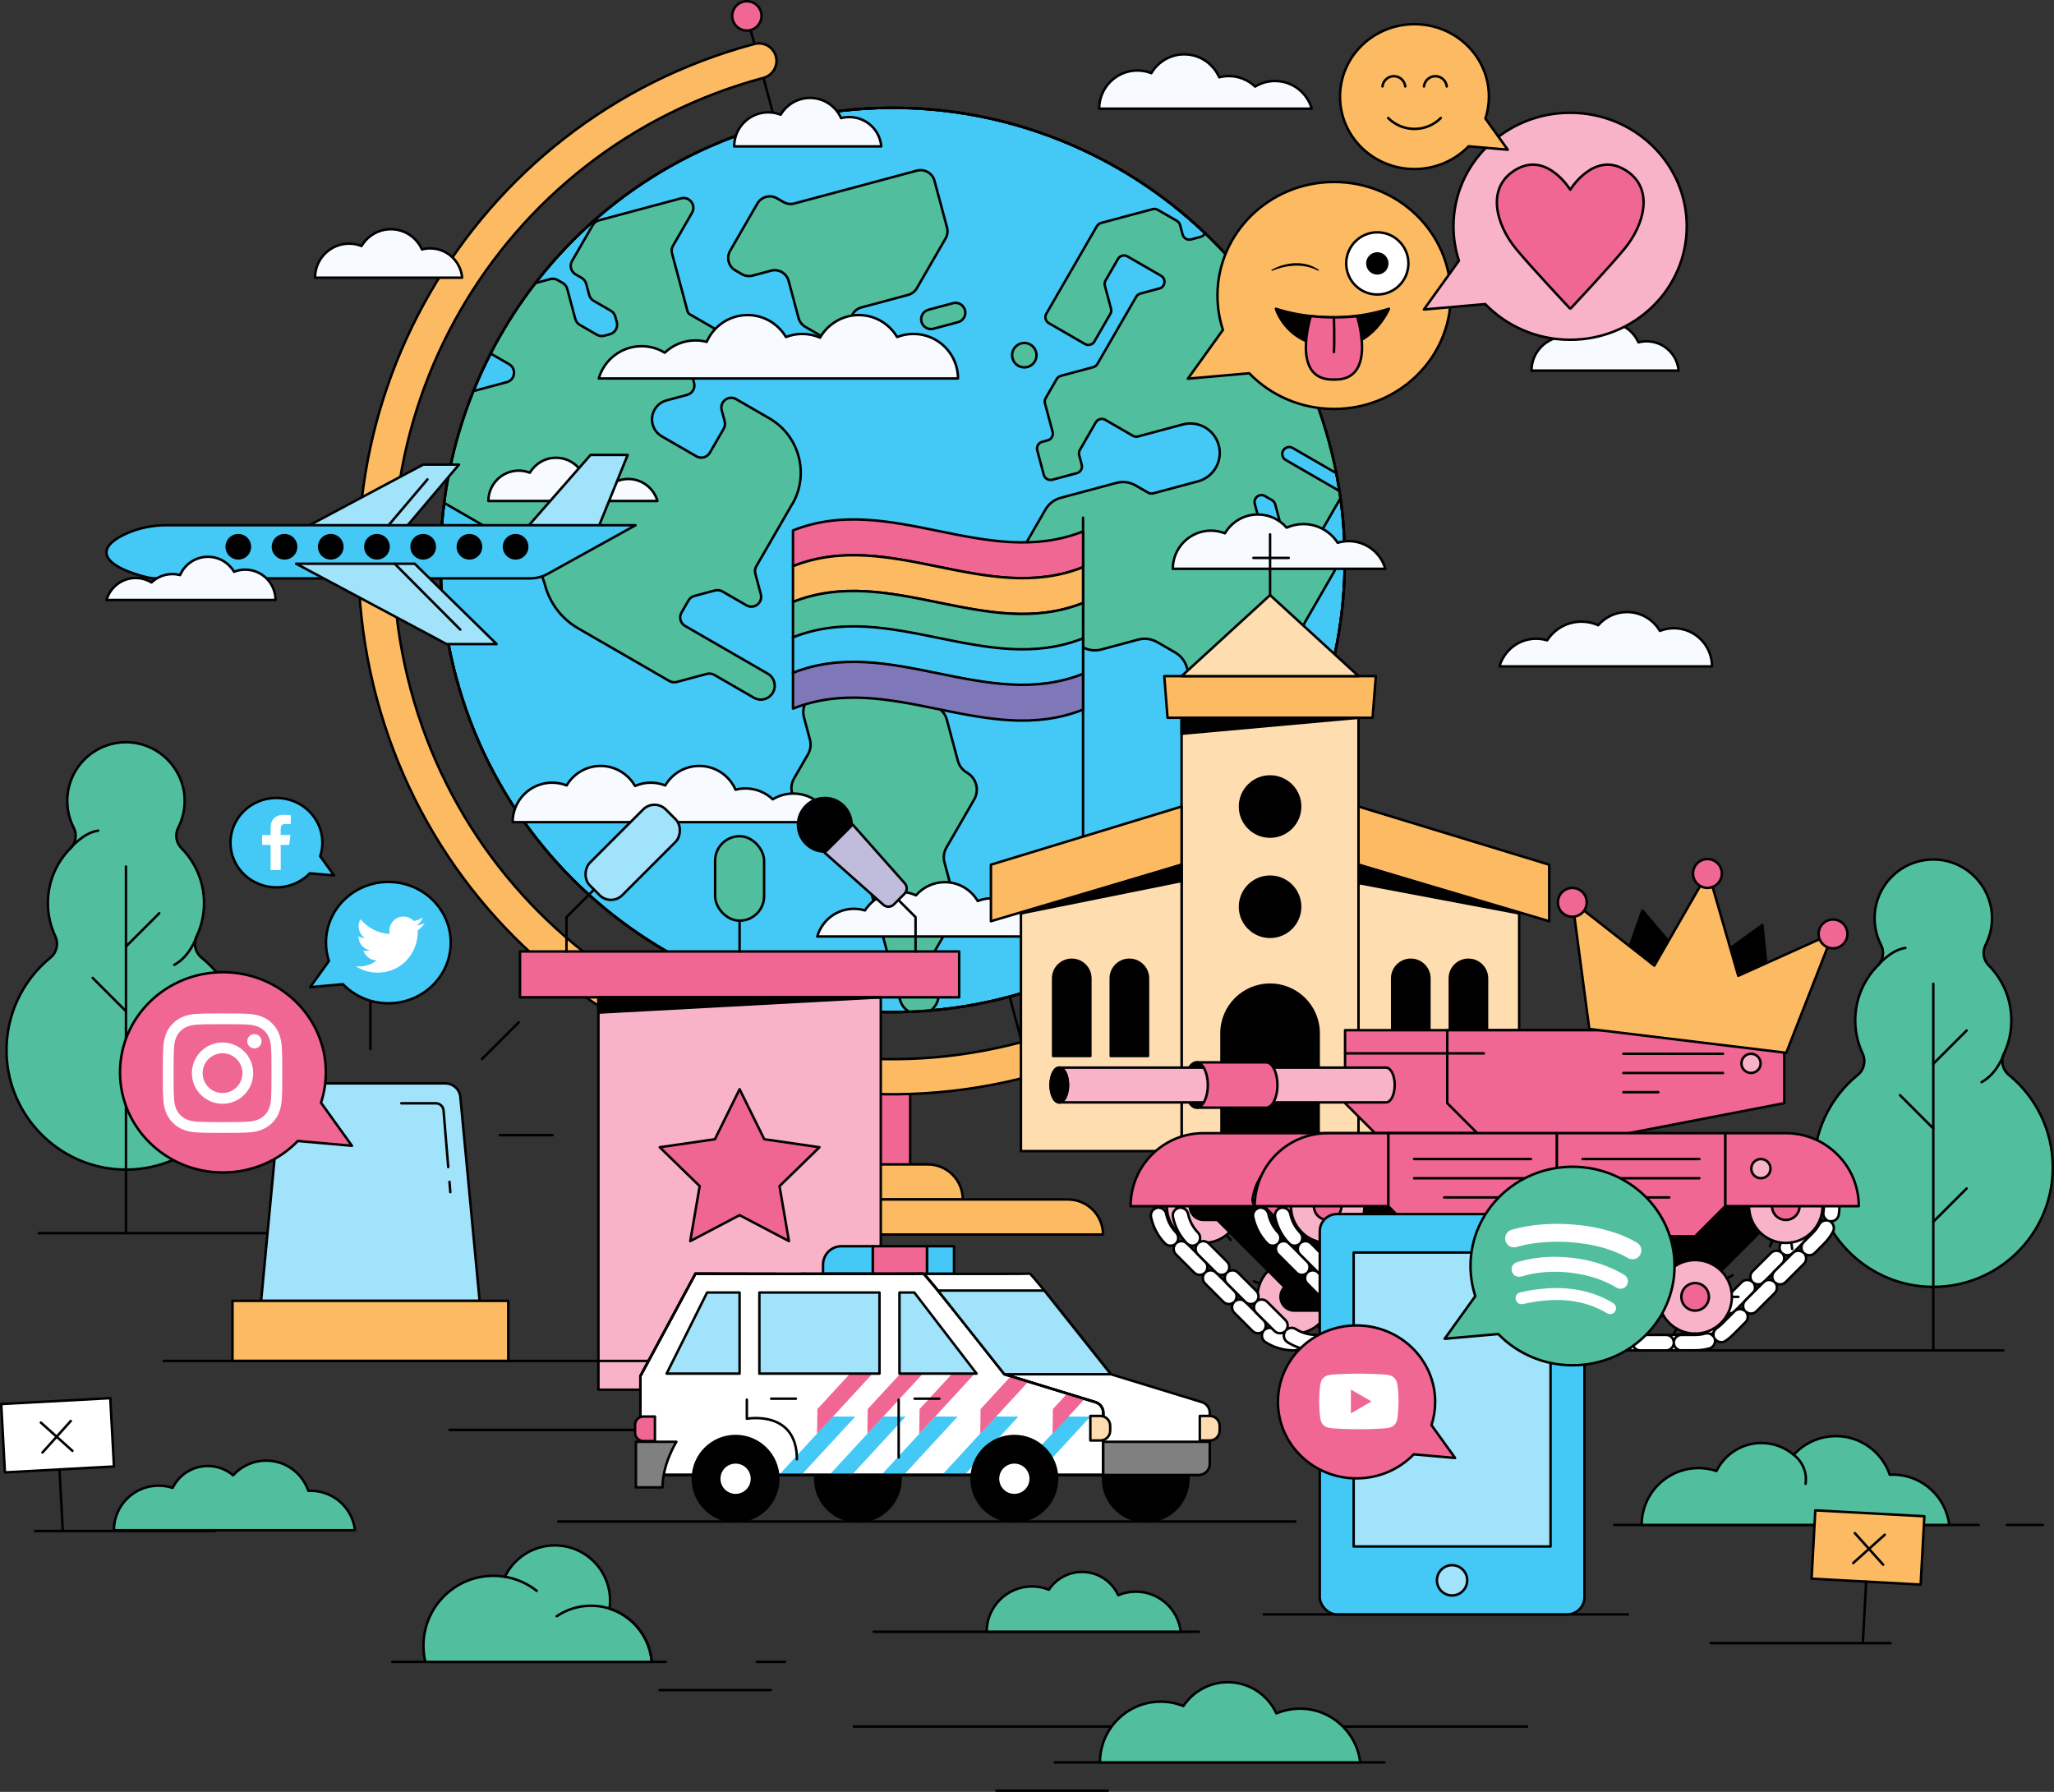 <?xml version="1.0" encoding="UTF-8"?>
<svg id="Layer_1" data-name="Layer 1" xmlns="http://www.w3.org/2000/svg" width="1010.48" height="881.49" xmlns:xlink="http://www.w3.org/1999/xlink" viewBox="0 0 1010.48 881.49">
  <rect x="0" y="0" width="1010.48" height="881.49" fill="#333333" stroke="none"/>
  <defs>
    <style>
      .cls-1 {
        fill: #f8b3c9;
      }

      .cls-1, .cls-2, .cls-3, .cls-4, .cls-5, .cls-6, .cls-7, .cls-8, .cls-9, .cls-10, .cls-11, .cls-12, .cls-13, .cls-14, .cls-15, .cls-16, .cls-17, .cls-18, .cls-19, .cls-20, .cls-21, .cls-22, .cls-23, .cls-24, .cls-25, .cls-26, .cls-27, .cls-28 {
        stroke-linecap: round;
        stroke-linejoin: round;
      }

      .cls-1, .cls-2, .cls-3, .cls-4, .cls-6, .cls-7, .cls-8, .cls-29, .cls-9, .cls-10, .cls-11, .cls-30, .cls-12, .cls-16, .cls-18, .cls-31, .cls-20, .cls-21, .cls-23, .cls-24, .cls-25, .cls-28 {
        stroke: #000001;
      }

      .cls-1, .cls-2, .cls-3, .cls-5, .cls-6, .cls-7, .cls-8, .cls-29, .cls-9, .cls-10, .cls-11, .cls-30, .cls-12, .cls-13, .cls-15, .cls-16, .cls-17, .cls-18, .cls-19, .cls-31, .cls-20, .cls-21, .cls-22, .cls-23, .cls-25, .cls-26, .cls-27, .cls-28 {
        stroke-width: 1.22px;
      }

      .cls-2 {
        fill: gray;
      }

      .cls-3, .cls-4, .cls-13, .cls-14 {
        fill: #51bf9d;
      }

      .cls-4, .cls-14, .cls-24 {
        stroke-width: 1.22px;
      }

      .cls-5, .cls-13, .cls-14, .cls-15, .cls-17, .cls-19, .cls-22, .cls-26, .cls-27 {
        stroke: #000;
      }

      .cls-5, .cls-16, .cls-32 {
        fill: #44c8f5;
      }

      .cls-6 {
        fill: #f7fbff;
      }

      .cls-33 {
        stroke: #69bc45;
        stroke-width: 1.1px;
      }

      .cls-33, .cls-30, .cls-17, .cls-24, .cls-25 {
        fill: none;
      }

      .cls-7, .cls-34, .cls-15 {
        fill: #f06793;
      }

      .cls-8 {
        fill: #fdd06c;
      }

      .cls-29, .cls-30, .cls-31 {
        stroke-miterlimit: 10;
      }

      .cls-29, .cls-12, .cls-35, .cls-22 {
        fill: #fff;
      }

      .cls-36, .cls-11, .cls-31 {
        fill: #000001;
      }

      .cls-9, .cls-19 {
        fill: #a1e3fa;
      }

      .cls-10 {
        fill: #ef6692;
      }

      .cls-37 {
        clip-path: url(#clippath-1);
      }

      .cls-18 {
        fill: #7e78b8;
      }

      .cls-20 {
        fill: #85cbf0;
      }

      .cls-21, .cls-27 {
        fill: #fcba63;
      }

      .cls-23 {
        fill: #bfbcdc;
      }

      .cls-26 {
        fill: #ffd06e;
      }

      .cls-38 {
        clip-path: url(#clippath);
      }

      .cls-28 {
        fill: #feddb1;
      }
    </style>
    <clipPath id="clippath">
      <path class="cls-30" d="M439.15,53.08h0c122.74,0,222.38,99.65,222.38,222.38h0c0,122.74-99.65,222.38-222.38,222.38h0c-122.74,0-222.38-99.65-222.38-222.38h0c0-122.74,99.65-222.38,222.38-222.38Z" transform="translate(-56.33 123.05) rotate(-15)"/>
    </clipPath>
    <clipPath id="clippath-1">
      <path class="cls-30" d="M315.05,676.91v48.68h227.72v-30.6c0-2.45-1.63-4.59-3.98-5.26l-44.66-13.7s-39.04-49.75-39.87-49.47c-.83.28-112.13,0-112.13,0l-27.07,50.34Z"/>
    </clipPath>
  </defs>
  <g>
    <g>
      <rect class="cls-7" x="430.52" y="530.42" width="17.25" height="59.64"/>
      <path class="cls-16" d="M439.15,53.08h0c122.74,0,222.38,99.65,222.38,222.38h0c0,122.74-99.65,222.38-222.38,222.38h0c-122.74,0-222.38-99.65-222.38-222.38h0c0-122.74,99.65-222.38,222.38-222.38Z" transform="translate(-56.33 123.05) rotate(-15)"/>
      <g>
        <g class="cls-38">
          <g>
            <path class="cls-3" d="M442.75,491.84l-20.42-76.21c-.66-2.47-2.28-4.58-4.5-5.86l-23.65-13.65c-4.62-2.67-6.2-8.57-3.53-13.19l6.83-11.82c1.28-2.22,1.63-4.85.96-7.33l-2.93-10.93c-.66-2.47-.32-5.11.96-7.33l2.83-4.9c1.28-2.22,3.39-3.84,5.86-4.5l20.25-5.43c2.47-.66,5.11-.32,7.33.96l28.55,16.48c2.22,1.28,3.84,3.39,4.5,5.86l5.43,20.25c.66,2.47,2.28,4.58,4.5,5.86h0c4.62,2.67,6.2,8.57,3.53,13.19l-13.65,23.65c-1.28,2.22-1.63,4.85-.96,7.33l5.43,20.25c.66,2.47.32,5.11-.96,7.33l-9.65,16.72c-1.28,2.22-1.63,4.85-.96,7.33l2.93,10.93c.66,2.47.32,5.11-.96,7.33h0c-4.3,7.45-15.46,5.98-17.69-2.33Z"/>
            <path class="cls-3" d="M372.6,100.14l-13.41,23.23c-1.95,3.38-.79,7.71,2.59,9.66l3.17,1.83c1.62.94,3.55,1.19,5.36.71l8.99-2.41c3.77-1.01,7.65,1.23,8.66,5l4.91,18.32c.49,1.81,1.67,3.36,3.29,4.29l12.25,7.07c5.45,3.15,11.99-1.87,10.36-7.95h0c-1.01-3.77,1.23-7.65,5-8.66l22.98-6.16c1.81-.49,3.36-1.67,4.29-3.29l14.14-24.49c.94-1.62,1.19-3.55.71-5.36l-6.16-22.98c-1.01-3.77-4.89-6.01-8.66-5l-60.29,16.15c-1.81.49-3.74.23-5.36-.71l-3.17-1.83c-3.38-1.95-7.71-.79-9.66,2.59Z"/>
            <path class="cls-3" d="M498.13,176.27h0c1.38,5.16,8.32,6.08,10.99,1.45h0c1.66-2.87.67-6.54-2.2-8.19h0c-4.63-2.67-10.18,1.59-8.79,6.75Z"/>
            <path class="cls-3" d="M539.64,111.21l-24.89,43.12c-.94,1.63-.38,3.72,1.25,4.66l17.74,10.24c1.63.94,3.72.38,4.66-1.25l7.83-13.56c.45-.78.58-1.72.34-2.59l-3.02-11.26c-.23-.87-.11-1.81.34-2.59l6.12-10.6c.94-1.63,3.03-2.19,4.66-1.25l16.51,9.53c2.63,1.52,2.11,5.47-.82,6.25l-9.33,2.5c-.87.23-1.62.81-2.07,1.59l-19.07,33.03c-.45.78-1.2,1.36-2.07,1.59l-15.92,4.27c-.87.23-1.62.81-2.07,1.59l-5.41,9.38c-.45.78-.58,1.72-.34,2.59l3.75,13.99c.49,1.82-.59,3.69-2.41,4.18l-2.73.73c-1.82.49-2.9,2.36-2.41,4.18l3.23,12.06c.49,1.82,2.36,2.9,4.18,2.41l12.06-3.23c1.82-.49,2.9-2.36,2.41-4.18l-1.25-4.66c-.23-.87-.11-1.81.34-2.59l7.83-13.56c.94-1.63,3.03-2.19,4.66-1.25l13.56,7.83c.78.45,1.72.58,2.59.34l21.95-5.88c7.73-2.07,15.67,2.51,17.74,10.24h0c2.07,7.73-2.51,15.67-10.24,17.74l-21.95,5.88c-.87.23-1.81.11-2.59-.34l-6.17-3.56c-2.84-1.64-6.21-2.08-9.38-1.23l-27.41,7.35c-3.17.85-5.87,2.92-7.51,5.76l-8.53,14.78c-1.64,2.84-2.08,6.21-1.23,9.38l7.35,27.41c.85,3.17,2.92,5.87,5.76,7.51l14.78,8.53c2.84,1.64,6.21,2.08,9.38,1.23l18.09-4.85c3.17-.85,6.54-.4,9.38,1.23l8.87,5.12c2.84,1.64,4.91,4.34,5.76,7.51l11.09,41.4c.85,3.17,2.92,5.87,5.76,7.51h0c2.84,1.64,4.91,4.34,5.76,7.51l1.1,4.1c1.77,6.59,8.55,10.51,15.14,8.74h0c2.8-.75,5.2-2.59,6.65-5.1l10.39-17.99c2.83-4.89,3.59-10.71,2.13-16.17l-1.68-6.26c-1.46-5.46-.7-11.28,2.13-16.17h0c.45-.78.58-1.72.34-2.59l-2.84-10.6c-1.55-5.77-.74-11.92,2.25-17.1l14.25-24.69c.45-.78.58-1.72.34-2.59l-1.56-5.83c-.49-1.82-2.36-2.9-4.18-2.41l-15.15,4.06c-.87.23-1.81.11-2.59-.34l-9.38-5.41c-.78-.45-1.36-1.2-1.59-2.07l-5-18.65c-.79-2.94,2.37-5.36,5-3.84l3.46,2c.78.45,1.36,1.2,1.59,2.07l3.75,13.99c.49,1.82,2.36,2.9,4.18,2.41l13.99-3.75c.87-.23,1.62-.81,2.07-1.59l7.83-13.56c.94-1.63.38-3.72-1.25-4.66l-25.38-14.65c-.78-.45-1.36-1.2-1.59-2.07h0c-.79-2.94,2.37-5.36,5-3.84l21.2,12.24c.78.45,1.72.58,2.59.34l11.26-3.02c.87-.23,1.81-.11,2.59.34l34.25,19.77c1.63.94,3.72.38,4.66-1.25l11.95-20.69c.94-1.63,3.03-2.19,4.66-1.25l13.56,7.83c.78.45,1.36,1.2,1.59,2.07l2.5,9.33c.79,2.94,4.73,3.46,6.25.82l8.83-15.29c.45-.78.58-1.72.34-2.59l-4.27-15.92c-.23-.87-.11-1.81.34-2.59l12.24-21.2c.45-.78.58-1.72.34-2.59l-6.25-23.31c-.49-1.82.59-3.69,2.41-4.18l4.66-1.25c.87-.23,1.81-.11,2.59.34l9.38,5.41c.78.45,1.72.58,2.59.34l4.66-1.25c1.82-.49,2.9-2.36,2.41-4.18l-3.75-13.99c-.23-.87-.11-1.81.34-2.59l11.24-19.47c.94-1.63.38-3.72-1.25-4.66l-11.82-6.83c-1.63-.94-2.19-3.03-1.25-4.66l11.24-19.47c.45-.78,1.2-1.36,2.07-1.59l18.65-5c1.82-.49,3.69.59,4.18,2.41l3.23,12.06c.79,2.94,4.73,3.46,6.25.82l12.24-21.2c.45-.78,1.2-1.36,2.07-1.59l11.26-3.02c.87-.23,1.62-.81,2.07-1.59l7.12-12.33c.45-.78,1.2-1.36,2.07-1.59l.12-.03c8.19-2.2,13.06-10.62,10.86-18.81h0c-1.05-3.94-3.63-7.29-7.16-9.33l-.8-.46c-3.53-2.04-7.72-2.59-11.66-1.53l-29.79,7.98c-.87.23-1.62.81-2.07,1.59l-5.41,9.38c-.45.78-1.2,1.36-2.07,1.59l-6.59,1.77c-.87.23-1.81.11-2.59-.34l-15.29-8.83c-.78-.45-1.72-.58-2.59-.34l-29.91,8.01c-.87.23-1.81.11-2.59-.34h0c-4.89-2.83-10.71-3.59-16.17-2.13l-11.09,2.97c-.87.23-1.81.11-2.59-.34l-13.81-7.97c-.78-.45-1.72-.58-2.59-.34l-40.4,10.83c-.87.23-1.62.81-2.07,1.59l-16.79,29.08c-.94,1.63-3.03,2.19-4.66,1.25l-2.22-1.28c-4.9-2.83-11.16-1.15-13.99,3.75h0c-.94,1.63-3.03,2.19-4.66,1.25l-11.82-6.83c-1.63-.94-2.19-3.03-1.25-4.66h0c.94-1.63.38-3.72-1.25-4.66l-5.91-3.41c-1.63-.94-3.72-.38-4.66,1.25l-4.41,7.64c-.45.78-.58,1.72-.34,2.59l1.77,6.59c.23.87.81,1.62,1.59,2.07l7.64,4.41c1.63.94,2.19,3.03,1.25,4.66l-4.41,7.64c-.45.78-1.2,1.36-2.07,1.59l-6.59,1.77c-.87.23-1.62.81-2.07,1.59l-5.41,9.38c-.45.78-1.2,1.36-2.07,1.59l-4.66,1.25c-1.82.49-3.69-.59-4.18-2.41l-1.25-4.66c-.23-.87-.81-1.62-1.59-2.07l-9.38-5.41c-.78-.45-1.72-.58-2.59-.34l-25.25,6.76c-.87.23-1.62.81-2.07,1.59Z"/>
            <path class="cls-3" d="M655.86,333.19l-3.41,5.91c-.32.55-.41,1.21-.24,1.83l4.48,16.72c.17.62.57,1.15,1.12,1.47l5.91,3.41c1.86,1.08,4.09-.64,3.54-2.72l-6.98-26.05c-.56-2.08-3.35-2.44-4.42-.58Z"/>
            <path class="cls-3" d="M749.17,269.97l24.41,14.1c6.3,3.64,13.78,4.62,20.8,2.74l10.01-2.68c1.29-.35,2.05-1.67,1.71-2.96h0c-.35-1.29-1.67-2.05-2.96-1.71l-7.26,1.94c-5.8,1.56-11.99.74-17.19-2.26l-26.12-15.08c-.78-.45-1.72-.58-2.59-.34h0c-2.94.79-3.46,4.73-.82,6.25Z"/>
            <path class="cls-3" d="M787.7,253.61l-12.06,3.23c-2.08.56-2.44,3.35-.58,4.42l17.74,10.24c.55.32,1.21.41,1.83.24l6.03-1.62c1.29-.35,2.05-1.67,1.71-2.96l-1.62-6.03c-.17-.62-.57-1.15-1.12-1.47l-10.09-5.83c-.55-.32-1.21-.41-1.83-.24Z"/>
            <path class="cls-3" d="M789.1,217.67l3.64,13.57c.17.62.57,1.15,1.12,1.47l8.87,5.12c1.15.67,2.63.27,3.3-.88l7.49-12.97c.79-1.36.08-3.1-1.43-3.53l-19.99-5.72c-1.8-.52-3.48,1.13-3,2.95Z"/>
            <path class="cls-3" d="M819.77,257.52l1.62,6.03c.17.62.57,1.15,1.12,1.47l16.01,9.24c.55.32,1.21.41,1.83.24l20.02-5.36c1.29-.35,2.05-1.67,1.71-2.96l-2.5-9.33c-.35-1.29-1.67-2.05-2.96-1.71l-15.35,4.11c-.62.17-1.28.08-1.83-.24l-10.09-5.83c-.55-.32-1.21-.41-1.83-.24l-6.03,1.62c-1.29.35-2.05,1.67-1.71,2.96Z"/>
            <path class="cls-3" d="M885.27,308.47l4.95,18.47c.16.61.08,1.27-.24,1.82l-7.1,12.32c-.32.56-.85.96-1.47,1.13l-10.9,2.92c-.61.16-1.27.08-1.82-.24l-17.5-10.1c-.55-.32-1.21-.4-1.82-.24l-9.72,2.61c-.62.16-1.14.57-1.46,1.12l-4.13,7.15c-.32.55-.84.95-1.46,1.12l-12.07,3.23c-.62.17-1.28.08-1.84-.24l-16.01-9.24c-.55-.32-.95-.84-1.12-1.46l-4.48-16.72c-.16-.62-.08-1.27.24-1.82l5.82-10.09c.32-.56.86-.97,1.49-1.14l7.39-1.98c.62-.16,1.14-.57,1.46-1.12l4.94-8.55c1.52-2.63,4.88-3.53,7.51-2.01l9.9,5.71c1.26.73,2.76.93,4.17.55l.22-.06c2.93-.79,4.67-3.8,3.89-6.73l-1.29-4.83c-.79-2.93.95-5.94,3.89-6.73h0c2.44-.66,5.02.44,6.24,2.66.01.03.03.05.04.08,1.54,2.83,3.84,5.18,6.64,6.79l24.55,14.17c.55.32.95.84,1.12,1.46Z"/>
            <path class="cls-3" d="M875.23,352.61h0c1.04,3.86,5.01,6.16,8.87,5.12l.4-.11c4.15-1.11,4.89-6.69,1.16-8.84h0c-1.11-.64-2.43-.81-3.66-.48l-5.06,1.36c-1.29.35-2.05,1.67-1.71,2.96Z"/>
            <path class="cls-3" d="M456.75,152.38l12.06-3.23c4.15-1.11,7.58,3.35,5.43,7.08h0c-.64,1.11-1.69,1.92-2.93,2.25l-12.06,3.23c-2.58.69-5.22-.84-5.91-3.41h0c-.69-2.58.84-5.22,3.41-5.91Z"/>
            <path class="cls-3" d="M389.76,247.92l-17.69,30.64c-.64,1.11-.81,2.42-.48,3.66l2.71,10.13c1.11,4.15-3.35,7.58-7.08,5.43l-11.82-6.83c-1.11-.64-2.43-.81-3.67-.48l-10.12,2.71c-1.24.33-2.29,1.14-2.93,2.25l-3.41,5.91c-1.33,2.31-.54,5.26,1.77,6.59l40.67,23.48c1.57.91,2.71,2.4,3.18,4.15h0c1.57,5.87-4.74,10.72-10.01,7.68l-19.47-11.24c-1.11-.64-2.43-.81-3.67-.48l-14.79,3.96c-1.24.33-2.56.16-3.67-.48l-44.85-25.89c-8.03-4.64-13.89-12.27-16.29-21.23h0c-2.4-8.96-8.26-16.6-16.29-21.23l-38.94-22.48c-1.11-.64-2.42-.81-3.66-.48l-14.79,3.96c-1.24.33-2.55.16-3.66-.48l-11.82-6.83c-2.31-1.33-3.1-4.29-1.77-6.59l2-3.46c1.33-2.31.54-5.26-1.77-6.59l-5.91-3.41c-1.11-.64-1.92-1.69-2.25-2.93l-.73-2.73c-.69-2.58.84-5.22,3.41-5.91l77.34-20.72c4.15-1.11,4.89-6.69,1.16-8.84l-9.38-5.41c-2.31-1.33-3.1-4.28-1.77-6.59l13.66-23.65c.64-1.11,1.69-1.92,2.93-2.25l14.79-3.96c1.24-.33,2.56-.16,3.67.48l2.45,1.41c1.11.64,1.92,1.69,2.25,2.93l3.96,14.79c.33,1.24,1.14,2.29,2.25,2.93l8.36,4.83c1.11.64,2.43.81,3.67.48l2.73-.73c2.58-.69,4.1-3.34,3.41-5.91l-.73-2.73c-.33-1.24-1.14-2.29-2.25-2.93l-8.36-4.83c-1.11-.64-1.92-1.7-2.25-2.93l-1.46-5.46c-.33-1.24-1.14-2.29-2.25-2.93l-2.96-1.71c-2.31-1.33-3.1-4.28-1.77-6.59l10.24-17.74c.64-1.11,1.7-1.92,2.93-2.25l40.44-10.83c4.15-1.11,7.58,3.35,5.43,7.08l-9.39,16.27c-.64,1.11-.81,2.42-.48,3.66l7.66,28.58c.16.61.57,1.15,1.13,1.46l32.65,18.85c2.31,1.33,3.1,4.28,1.77,6.59l-.72,1.25c-1.33,2.31-4.28,3.1-6.59,1.77l-21.2-12.24c-2.31-1.33-5.26-.54-6.59,1.77h0c-.64,1.11-.81,2.43-.48,3.67l3.23,12.06c.69,2.58-.84,5.22-3.41,5.91l-10.12,2.71c-2.47.66-4.58,2.28-5.86,4.5h0c-2.67,4.62-1.08,10.52,3.53,13.19l17.02,9.83c2.31,1.33,5.26.54,6.59-1.77l6.83-11.82c.64-1.11.81-2.43.48-3.67l-1.46-5.46c-1.11-4.15,3.35-7.58,7.08-5.43l16.36,9.45c14.78,8.53,19.84,27.43,11.31,42.21Z"/>
          </g>
        </g>
        <path class="cls-30" d="M439.15,53.08h0c122.74,0,222.38,99.65,222.38,222.38h0c0,122.74-99.65,222.38-222.38,222.38h0c-122.74,0-222.38-99.65-222.38-222.38h0c0-122.74,99.65-222.38,222.38-222.38Z" transform="translate(-56.33 123.05) rotate(-15)"/>
      </g>
      <path class="cls-25" d="M439.15,53.08h0c122.74,0,222.38,99.65,222.38,222.38h0c0,122.74-99.65,222.38-222.38,222.38h0c-122.74,0-222.38-99.65-222.38-222.38h0c0-122.74,99.65-222.38,222.38-222.38Z" transform="translate(-56.33 123.05) rotate(-15)"/>
      <line class="cls-25" x1="367.43" y1="7.82" x2="381.59" y2="60.65"/>
      <circle class="cls-7" cx="367.43" cy="7.82" r="7.21"/>
      <line class="cls-25" x1="510.86" y1="543.1" x2="496.7" y2="490.27"/>
      <circle class="cls-7" cx="510.86" cy="543.1" r="7.21"/>
      <path class="cls-21" d="M473.65,590.06h0s-69,0-69,0h0c0-9.52,7.72-17.25,17.25-17.25h34.51c9.52,0,17.25,7.72,17.25,17.25Z"/>
      <path class="cls-21" d="M542.63,607.31h0s-206.97,0-206.97,0h0c0-9.52,7.72-17.25,17.25-17.25h172.48c9.52,0,17.25,7.72,17.25,17.25Z"/>
      <path class="cls-21" d="M507.16,529.29c-140.19,37.57-284.27-45.63-321.84-185.82-18.78-70.1-7.38-141.17,26.25-199.41,33.62-58.24,89.47-103.66,159.56-122.43,4.61-1.24,9.35,1.49,10.58,6.1,1.24,4.6-1.5,9.34-6.1,10.57-65.49,17.55-117.68,59.98-149.09,114.4s-42.07,120.81-24.52,186.3c35.09,130.97,169.72,208.71,300.69,173.61,4.6-1.24,9.34,1.5,10.57,6.1,1.23,4.6-1.5,9.34-6.1,10.57Z"/>
    </g>
    <path class="cls-6" d="M663.47,266.21c-1.87,0-3.69.28-5.39.79-3.58-5.53-9.8-9.19-16.88-9.19-2.93,0-5.71.63-8.23,1.76-3.44-3.96-8.52-6.48-14.18-6.48-6.89,0-12.91,3.72-16.18,9.26-2.13-.84-4.44-1.31-6.87-1.31-10.37,0-18.77,8.41-18.77,18.77h104.56c-2.25-7.85-9.47-13.61-18.05-13.61Z"/>
    <path class="cls-6" d="M420.13,447.08c1.87,0,3.69.28,5.39.79,3.58-5.53,9.8-9.19,16.88-9.19,2.93,0,5.71.63,8.23,1.76,3.44-3.96,8.52-6.48,14.18-6.48,6.89,0,12.91,3.72,16.18,9.26,2.13-.84,4.44-1.31,6.87-1.31,10.37,0,18.77,8.41,18.77,18.77h-104.56c2.25-7.85,9.47-13.61,18.05-13.61Z"/>
    <path class="cls-6" d="M271.65,385.02c2.51,0,4.91.48,7.11,1.35,3.38-5.73,9.62-9.58,16.75-9.58s13.55,3.97,16.89,9.85c2.38-1.04,5-1.62,7.76-1.62,2.51,0,4.91.48,7.11,1.35,3.38-5.73,9.62-9.58,16.75-9.58,7.98,0,14.84,4.81,17.83,11.7,1.57-.41,3.22-.63,4.92-.63,5.19,0,9.9,2.04,13.39,5.35,2.95-1.8,6.41-2.84,10.12-2.84,8.88,0,16.37,5.96,18.69,14.09h-48.52s-59.74,0-59.74,0h-48.52c0-10.74,8.7-19.44,19.44-19.44Z"/>
    <path class="cls-6" d="M627.26,39.84c-3.58,0-6.93,1-9.78,2.75-3.37-3.2-7.92-5.17-12.93-5.17-1.64,0-3.23.21-4.75.61-2.89-6.65-9.51-11.3-17.22-11.3-6.89,0-12.91,3.72-16.18,9.25-2.13-.84-4.44-1.3-6.87-1.3-10.37,0-18.78,8.41-18.78,18.78h104.56c-2.24-7.86-9.47-13.61-18.05-13.61Z"/>
    <path class="cls-6" d="M449.36,164.27c-2.83,0-5.53.54-8.02,1.52-3.81-6.46-10.84-10.8-18.88-10.8s-15.27,4.48-19.04,11.1c-2.68-1.17-5.64-1.82-8.75-1.82-2.83,0-5.53.54-8.02,1.52-3.81-6.46-10.84-10.8-18.88-10.8-9,0-16.73,5.43-20.1,13.18-1.77-.46-3.63-.71-5.54-.71-5.85,0-11.16,2.3-15.09,6.04-3.32-2.03-7.23-3.2-11.41-3.2-10.01,0-18.45,6.72-21.07,15.89h176.75c0-12.1-9.81-21.92-21.92-21.92Z"/>
    <path class="cls-6" d="M474.05,318.98c-1.07-7.24-6.52-13.06-13.59-14.65-1.26-.29-2.57-.44-3.92-.44-1.56,0-3.08.2-4.52.6-2.92-6.57-9.49-11.14-17.15-11.14-6.89,0-12.91,3.71-16.18,9.25-2.12-.84-4.44-1.3-6.87-1.3-10.37,0-18.77,8.41-18.77,18.77h81.12c-.03-.36-.07-.73-.12-1.08Z"/>
    <path class="cls-6" d="M627.66,424.02c-.95-6.46-5.82-11.65-12.12-13.07-1.13-.26-2.29-.4-3.5-.4-1.39,0-2.75.18-4.03.53-2.61-5.86-8.46-9.94-15.3-9.94-6.15,0-11.52,3.31-14.43,8.25-1.89-.74-3.96-1.16-6.13-1.16-9.25,0-16.75,7.5-16.75,16.75h72.36c-.02-.32-.06-.65-.11-.97Z"/>
    <path class="cls-6" d="M433.44,71.05c-.95-6.46-5.82-11.65-12.12-13.07-1.13-.26-2.29-.4-3.5-.4-1.39,0-2.75.18-4.03.53-2.61-5.86-8.46-9.94-15.3-9.94-6.15,0-11.52,3.31-14.43,8.25-1.89-.74-3.96-1.16-6.13-1.16-9.25,0-16.75,7.5-16.75,16.75h72.36c-.02-.32-.06-.65-.11-.97Z"/>
  </g>
  <line class="cls-25" x1="192.95" y1="817.52" x2="327.48" y2="817.52"/>
  <line class="cls-25" x1="372.29" y1="817.52" x2="386.18" y2="817.52"/>
  <g>
    <g>
      <path class="cls-4" d="M988.26,528.78c-3.11-2.54-4.1-6.86-2.39-10.49,2.33-4.95,3.64-10.49,3.64-16.33,0-10.55-4.26-20.1-11.14-27.04-2.66-2.68-3.25-6.77-1.53-10.13,2.25-4.41,3.4-9.47,3.09-14.82-.84-14.37-12.42-26.09-26.78-27.08-16.87-1.16-30.92,12.18-30.92,28.81,0,4.77,1.16,9.27,3.21,13.24,1.71,3.3,1.01,7.35-1.61,9.99-6.88,6.94-11.13,16.49-11.13,27.03,0,5.84,1.31,11.37,3.64,16.33,1.7,3.61.76,7.92-2.33,10.44-13.73,11.19-22.31,28.46-21.63,47.7,1.08,30.23,25.34,54.95,55.55,56.54,33.9,1.79,61.95-25.17,61.95-58.68,0-18.36-8.42-34.74-21.61-45.52Z"/>
      <line class="cls-24" x1="951.1" y1="483.97" x2="951.1" y2="664.32"/>
      <line class="cls-24" x1="951.1" y1="601.03" x2="967.48" y2="584.66"/>
      <line class="cls-24" x1="951.1" y1="523.32" x2="967.48" y2="506.95"/>
      <line class="cls-24" x1="951.1" y1="555.14" x2="934.73" y2="538.76"/>
      <path class="cls-24" d="M985.87,518.29s-2.98,9.65-11.01,14.05"/>
      <path class="cls-24" d="M923.82,474.94s6.25-7.62,13.57-8.63"/>
    </g>
    <line class="cls-24" x1="671.55" y1="664.32" x2="985.51" y2="664.32"/>
  </g>
  <g>
    <g>
      <path class="cls-3" d="M99.13,471.09c-3.11-2.54-4.1-6.86-2.39-10.49,2.33-4.95,3.64-10.49,3.64-16.33,0-10.55-4.26-20.1-11.14-27.04-2.66-2.68-3.25-6.77-1.53-10.13,2.25-4.41,3.4-9.47,3.09-14.82-.84-14.37-12.42-26.09-26.78-27.08-16.87-1.16-30.92,12.18-30.92,28.81,0,4.77,1.16,9.27,3.21,13.24,1.71,3.3,1.01,7.35-1.61,9.99-6.88,6.94-11.13,16.49-11.13,27.03,0,5.84,1.31,11.37,3.64,16.33,1.7,3.61.76,7.92-2.33,10.44-13.73,11.19-22.31,28.46-21.63,47.7,1.08,30.23,25.34,54.95,55.55,56.54,33.9,1.79,61.95-25.17,61.95-58.68,0-18.36-8.42-34.74-21.61-45.52Z"/>
      <line class="cls-25" x1="61.97" y1="426.28" x2="61.97" y2="606.63"/>
      <line class="cls-25" x1="61.97" y1="543.34" x2="78.35" y2="526.97"/>
      <line class="cls-25" x1="61.97" y1="465.63" x2="78.35" y2="449.26"/>
      <line class="cls-25" x1="61.97" y1="497.45" x2="45.6" y2="481.08"/>
      <path class="cls-25" d="M96.75,460.61s-2.98,9.65-11.01,14.05"/>
      <path class="cls-25" d="M34.7,417.25s6.25-7.62,13.57-8.63"/>
    </g>
    <line class="cls-25" x1="19.05" y1="606.63" x2="135.85" y2="606.63"/>
  </g>
  <g>
    <path class="cls-3" d="M299.85,791.33c.18-1.27.28-2.58.28-3.9,0-15.02-12.18-27.2-27.2-27.2-10.81,0-20.15,6.31-24.54,15.45-1.85-.31-3.74-.48-5.68-.48-18.99,0-34.39,15.4-34.39,34.39,0,2.73.33,5.39.93,7.94h111.38c-.98-12.33-9.41-22.56-20.79-26.19Z"/>
    <path class="cls-25" d="M320.63,817.52c-1.23-15.45-14.14-27.61-29.9-27.61-6.24,0-12.03,1.91-16.84,5.17"/>
    <path class="cls-25" d="M264.03,782.59c-4.45-3.52-9.8-5.97-15.64-6.94"/>
  </g>
  <line class="cls-8" x1="324.49" y1="831.41" x2="379.24" y2="831.41"/>
  <line class="cls-8" x1="490.2" y1="880.88" x2="544.95" y2="880.88"/>
  <line class="cls-25" x1="681.09" y1="866.99" x2="518.93" y2="866.99"/>
  <path class="cls-6" d="M227.24,135.64c-.95-6.46-5.82-11.65-12.12-13.07-1.13-.26-2.29-.4-3.5-.4-1.39,0-2.75.18-4.03.53-2.61-5.86-8.46-9.94-15.3-9.94-6.15,0-11.52,3.31-14.43,8.25-1.89-.74-3.96-1.16-6.13-1.16-9.25,0-16.75,7.5-16.75,16.75h72.36c-.02-.32-.06-.65-.11-.97Z"/>
  <path class="cls-6" d="M825.69,181.36c-.95-6.46-5.82-11.65-12.12-13.07-1.13-.26-2.29-.4-3.5-.4-1.39,0-2.75.18-4.03.53-2.61-5.86-8.46-9.94-15.3-9.94-6.15,0-11.52,3.31-14.43,8.25-1.89-.74-3.96-1.16-6.13-1.16-9.25,0-16.75,7.5-16.75,16.75h72.36c-.02-.32-.06-.65-.11-.97Z"/>
  <g>
    <line class="cls-8" x1="987.28" y1="750.17" x2="1005.02" y2="750.17"/>
    <line class="cls-25" x1="973.39" y1="750.17" x2="794.13" y2="750.17"/>
    <g>
      <path class="cls-3" d="M931.16,725.42c-.5,0-.99.01-1.49.04-3.75-11.04-14.19-18.98-26.49-18.98-8.23,0-15.63,3.55-20.75,9.21-4.29-3.64-9.83-5.83-15.89-5.83-9.7,0-18.08,5.61-22.09,13.77-2.78-.93-5.75-1.43-8.84-1.43-15.45,0-27.97,12.52-27.97,27.97h151.29c-1.6-13.93-13.43-24.75-27.78-24.75Z"/>
      <path class="cls-25" d="M882.44,715.69s7.13,4.87,5.84,14.24"/>
    </g>
  </g>
  <line class="cls-25" x1="420.03" y1="849.34" x2="751.27" y2="849.34"/>
  <path class="cls-3" d="M639.49,840.56c-4.1,0-8.01.83-11.57,2.32-4.15-9.05-13.28-15.34-23.88-15.34-9.13,0-17.17,4.66-21.87,11.72-3.45-1.39-7.21-2.16-11.16-2.16-16.5,0-29.87,13.38-29.87,29.87h128.03c-1.71-14.87-14.34-26.43-29.67-26.43Z"/>
  <g>
    <path class="cls-21" d="M584.39,186.28l17.24-24c-1.75-5.34-2.69-11.03-2.69-16.93,0-30.83,25.69-55.83,57.38-55.83,31.69,0,57.38,25,57.38,55.83,0,30.83-25.69,55.83-57.38,55.83-16.46,0-31.3-6.76-41.76-17.56l-30.17,2.67Z"/>
    <circle class="cls-12" cx="677.58" cy="129.58" r="15.3"/>
    <circle class="cls-11" cx="677.58" cy="129.58" r="4.9"/>
    <path class="cls-36" d="M625.59,132.73c6.98-3.92,16.39-4.79,23.16,0,.26.16.03.59-.25.46-.66-.29-1.38-.63-2.03-.93-6.63-2.65-14.15-1.73-20.63.93-.28.15-.54-.3-.25-.46h0Z"/>
    <path class="cls-11" d="M627.69,151.89s25.93,9.52,55.61,0c0,0-7.71,18.69-26.32,18.69-24.03,0-29.29-18.69-29.29-18.69Z"/>
    <path class="cls-7" d="M644.87,155.52s-10.05,31.19,10.63,31.19h1.49c20.68,0,10.63-31.19,10.63-31.19,0,0-9.96,1.35-22.75,0Z"/>
    <path class="cls-25" d="M656.24,156.12s.33,10.93,0,17.06"/>
  </g>
  <g>
    <path class="cls-1" d="M700.5,152.24l17.24-24c-1.75-5.34-2.69-11.03-2.69-16.93,0-30.83,25.69-55.83,57.38-55.83,31.69,0,57.38,25,57.38,55.83,0,30.83-25.69,55.83-57.38,55.83-16.46,0-31.3-6.76-41.76-17.56l-30.17,2.67Z"/>
    <path class="cls-7" d="M772.49,93.31s11.31-18.59,26.36-10.09c15.59,8.81,9.94,27.49.42,39.07-7.46,9.07-26.53,29.41-26.53,29.41h-.44s-19.13-20.33-26.59-29.41c-9.52-11.58-15.17-30.26.42-39.07,15.05-8.51,26.36,10.09,26.36,10.09Z"/>
  </g>
  <g>
    <path class="cls-21" d="M741.76,73.65l-11-15.32c1.11-3.41,1.72-7.04,1.72-10.8,0-19.68-16.39-35.63-36.62-35.63s-36.62,15.95-36.62,35.63,16.39,35.63,36.62,35.63c10.51,0,19.97-4.31,26.65-11.21l19.25,1.7Z"/>
    <path class="cls-25" d="M708.81,58.06c-7.15,7.15-18.74,7.15-25.89,0"/>
    <g>
      <path class="cls-25" d="M680.11,42.51c.31-2.83,2.7-5.03,5.61-5.03s5.3,2.2,5.61,5.03"/>
      <path class="cls-25" d="M700.53,42.51c.31-2.83,2.7-5.03,5.61-5.03s5.3,2.2,5.61,5.03"/>
    </g>
  </g>
  <path class="cls-6" d="M755.74,314.21c1.87,0,3.69.28,5.39.79,3.58-5.53,9.8-9.19,16.88-9.19,2.93,0,5.71.63,8.23,1.76,3.44-3.96,8.52-6.48,14.18-6.48,6.89,0,12.91,3.72,16.18,9.26,2.13-.84,4.44-1.31,6.87-1.31,10.37,0,18.77,8.41,18.77,18.77h-104.56c2.25-7.85,9.47-13.61,18.05-13.61Z"/>
  <g>
    <rect class="cls-1" x="294.4" y="490.62" width="138.91" height="193.02"/>
    <rect class="cls-7" x="255.82" y="468.07" width="216.05" height="22.54"/>
    <polygon class="cls-10" points="363.85 535.82 375.99 560.42 403.14 564.36 383.49 583.51 388.13 610.54 363.85 597.78 339.57 610.54 344.21 583.51 324.57 564.36 351.71 560.42 363.85 535.82"/>
    <polygon class="cls-11" points="433.31 490.62 294.4 490.62 294.4 498.13 433.31 490.62"/>
    <line class="cls-11" x1="363.85" y1="468.07" x2="363.85" y2="452.93"/>
    <rect class="cls-3" x="351.81" y="411.36" width="24.09" height="41.56" rx="12.04" ry="12.04"/>
    <polyline class="cls-25" points="278.68 468.07 278.68 451.17 295.79 434.06"/>
    <rect class="cls-9" x="299.99" y="392.87" width="22.54" height="52.83" rx="7.85" ry="7.85" transform="translate(387.65 -97.29) rotate(45)"/>
    <polyline class="cls-25" points="450.41 468.07 450.41 451.17 433.31 434.06"/>
    <g>
      <circle class="cls-11" cx="405.77" cy="405.75" r="13.2"/>
      <path class="cls-23" d="M444.96,439.69l-5.25,5.25c-1.44,1.44-3.76,1.47-5.24.07l-28.8-25.55,13.82-13.82,25.55,28.8c1.4,1.48,1.36,3.8-.07,5.24Z"/>
    </g>
  </g>
  <line class="cls-25" x1="221.11" y1="703.43" x2="578.85" y2="703.43"/>
  <g>
    <g>
      <path class="cls-19" d="M128.47,639.95h107.48s-9.48-100.3-9.48-100.3c-.36-3.79-3.54-6.69-7.35-6.69h-73.83c-3.81,0-6.99,2.9-7.35,6.69l-9.48,100.3Z"/>
      <rect class="cls-27" x="114.37" y="639.95" width="135.68" height="29.55" transform="translate(364.42 1309.44) rotate(180)"/>
      <path class="cls-17" d="M220.51,574.11l-2.31-27.88c-.16-1.97-1.81-3.48-3.79-3.48h-16.98"/>
      <line class="cls-17" x1="221.54" y1="586.45" x2="221.12" y2="581.38"/>
      <line class="cls-17" x1="182.21" y1="516.06" x2="182.21" y2="489.74"/>
      <line class="cls-17" x1="128.47" y1="520.98" x2="110.38" y2="502.9"/>
      <line class="cls-17" x1="237.09" y1="520.98" x2="255.17" y2="502.9"/>
      <line class="cls-17" x1="245.9" y1="558.43" x2="271.82" y2="558.43"/>
      <line class="cls-17" x1="92.74" y1="558.43" x2="118.66" y2="558.43"/>
    </g>
    <line class="cls-26" x1="80.6" y1="669.49" x2="361.62" y2="669.49"/>
  </g>
  <g>
    <path class="cls-5" d="M152.59,485.59l9.22-12.83c-.93-2.86-1.44-5.9-1.44-9.05,0-16.48,13.73-29.85,30.68-29.85s30.68,13.36,30.68,29.85-13.73,29.85-30.68,29.85c-8.8,0-16.73-3.61-22.32-9.39l-16.13,1.43Z"/>
    <path class="cls-35" d="M185.67,478.47c12.82,0,19.83-10.62,19.83-19.83,0-.3,0-.6-.02-.9,1.36-.98,2.54-2.21,3.48-3.61-1.25.55-2.59.93-4,1.1,1.44-.86,2.54-2.23,3.06-3.85-1.35.8-2.84,1.38-4.42,1.69-1.27-1.35-3.08-2.2-5.09-2.2-3.85,0-6.97,3.12-6.97,6.97,0,.55.06,1.08.18,1.59-5.79-.29-10.93-3.06-14.36-7.28-.6,1.03-.94,2.23-.94,3.5,0,2.42,1.23,4.55,3.1,5.8-1.14-.04-2.22-.35-3.16-.87,0,.03,0,.06,0,.09,0,3.38,2.4,6.19,5.59,6.83-.59.16-1.2.25-1.84.25-.45,0-.89-.04-1.31-.13.89,2.77,3.46,4.78,6.51,4.84-2.39,1.87-5.39,2.98-8.65,2.98-.56,0-1.12-.03-1.66-.1,3.08,1.98,6.75,3.13,10.68,3.13"/>
  </g>
  <g>
    <path class="cls-5" d="M164.33,430.66l-6.79-9.46c.69-2.1,1.06-4.34,1.06-6.67,0-12.15-10.12-21.99-22.61-21.99s-22.61,9.85-22.61,21.99,10.12,21.99,22.61,21.99c6.49,0,12.33-2.66,16.45-6.92l11.89,1.05Z"/>
    <path id="f" class="cls-35" d="M138.1,427.99v-12.36h4.17l.62-4.84h-4.8v-3.08c0-1.4.39-2.35,2.4-2.35h2.56v-4.32c-1.24-.13-2.48-.19-3.72-.19-3.69,0-6.2,2.25-6.2,6.38v3.56h-4.16v4.84h4.16v12.36h4.96Z"/>
  </g>
  <line class="cls-17" x1="930.04" y1="808.33" x2="841.52" y2="808.33"/>
  <g>
    <rect class="cls-27" x="892.11" y="744.4" width="53.73" height="33.66" transform="translate(1795.43 1571.06) rotate(-176.9)"/>
    <line class="cls-5" x1="918.07" y1="778.04" x2="916.45" y2="807.95"/>
    <g>
      <line class="cls-17" x1="927.22" y1="754.98" x2="911.7" y2="768.91"/>
      <line class="cls-17" x1="912.5" y1="754.19" x2="926.43" y2="769.71"/>
    </g>
  </g>
  <line class="cls-17" x1="17.28" y1="753.15" x2="105.8" y2="753.15"/>
  <g>
    <path class="cls-6" d="M309.08,235.63c-2.85,0-5.51.8-7.78,2.18-2.68-2.55-6.3-4.11-10.29-4.11-1.31,0-2.57.17-3.78.48-2.3-5.29-7.57-8.99-13.7-8.99-5.48,0-10.27,2.96-12.87,7.36-1.69-.67-3.54-1.04-5.46-1.04-8.25,0-14.94,6.69-14.94,14.94h83.18c-1.79-6.25-7.54-10.83-14.36-10.83Z"/>
    <g>
      <polygon class="cls-9" points="294.81 258.38 308.79 223.79 290.54 223.79 260.22 258.38 283.65 262.57 294.81 258.38"/>
      <polygon class="cls-9" points="200.57 258.38 225.8 228.54 208.19 228.54 152.25 258.38 189.41 262.57 200.57 258.38"/>
      <path class="cls-16" d="M312.67,258.38H81.74c-6.89,0-13.73,1.4-19.99,4.28-4.91,2.26-9.37,5.35-9.37,9.11,0,6.49,13.41,10.59,19.44,12.11,1.75.44,3.55.66,5.36.66h183.57c3.05,0,6.05-.78,8.72-2.25l43.19-23.91Z"/>
      <polygon class="cls-9" points="204 277.31 244.32 316.85 219.72 316.85 145.7 277.31 204 277.31"/>
      <circle class="cls-31" cx="117.24" cy="268.98" r="5.72"/>
      <circle class="cls-31" cx="139.98" cy="268.98" r="5.72"/>
      <circle class="cls-31" cx="162.72" cy="268.98" r="5.72"/>
      <circle class="cls-31" cx="185.45" cy="268.98" r="5.72"/>
      <circle class="cls-31" cx="208.19" cy="268.98" r="5.72"/>
      <circle class="cls-31" cx="230.93" cy="268.98" r="5.72"/>
      <circle class="cls-31" cx="253.66" cy="268.98" r="5.72"/>
      <line class="cls-20" x1="194.15" y1="277.31" x2="226.42" y2="309.7"/>
      <line class="cls-20" x1="210.29" y1="235.83" x2="191.17" y2="258.38"/>
    </g>
    <path class="cls-6" d="M66.74,284.34c2.85,0,5.51.8,7.78,2.18,2.68-2.55,6.3-4.11,10.29-4.11,1.31,0,2.57.17,3.78.48,2.3-5.29,7.57-8.99,13.7-8.99,5.48,0,10.27,2.96,12.87,7.36,1.69-.67,3.54-1.04,5.46-1.04,8.25,0,14.94,6.69,14.94,14.94H52.38c1.79-6.25,7.54-10.83,14.36-10.83Z"/>
  </g>
  <g>
    <line class="cls-25" x1="637.27" y1="748.46" x2="274.69" y2="748.46"/>
    <g>
      <g>
        <rect class="cls-16" x="456.02" y="613.05" width="13.31" height="13.51" transform="translate(925.35 1239.62) rotate(180)"/>
        <path class="cls-16" d="M404.9,613.05h24.51v4.47c0,4.99-4.05,9.04-9.04,9.04h-15.47v-13.51h0Z" transform="translate(834.31 1239.62) rotate(180)"/>
        <rect class="cls-7" x="429.41" y="613.05" width="26.61" height="13.51" transform="translate(885.43 1239.62) rotate(180)"/>
      </g>
      <circle class="cls-11" cx="563.65" cy="727.44" r="21.02"/>
      <circle class="cls-11" cx="422.06" cy="727.44" r="21.02"/>
      <path class="cls-12" d="M367.42,676.91v48.68h222.12c3.09,0,5.6-2.51,5.6-5.6v-25c0-2.45-1.63-4.59-3.98-5.26l-44.66-13.7s-39.04-49.75-39.87-49.47c-.83.28-112.13,0-112.13,0l-27.07,50.34Z"/>
      <path class="cls-29" d="M315.05,676.91v48.68h227.72v-30.6c0-2.45-1.63-4.59-3.98-5.26l-44.66-13.7s-39.04-49.75-39.87-49.47c-.83.28-112.13,0-112.13,0l-27.07,50.34Z"/>
      <g>
        <g class="cls-37">
          <g>
            <polygon class="cls-32" points="437.68 733.11 471.09 696.89 460.09 696.83 431.71 727.6 437.68 733.11"/>
            <polygon class="cls-32" points="467.56 733.11 500.97 696.89 489.97 696.83 461.59 727.6 467.56 733.11"/>
            <polygon class="cls-32" points="502.98 733.11 536.4 696.89 525.4 696.83 497.01 727.6 502.98 733.11"/>
            <polygon class="cls-32" points="412.11 733.11 445.53 696.89 434.53 696.83 406.14 727.6 412.11 733.11"/>
            <polygon class="cls-32" points="387.32 733.11 420.73 696.89 409.73 696.83 381.34 727.6 387.32 733.11"/>
            <polygon class="cls-34" points="426.72 705.33 453.38 676.42 447.4 670.91 426.89 693.15 426.72 705.33"/>
            <polygon class="cls-34" points="401.96 705.33 428.62 676.42 422.64 670.91 402.13 693.15 401.96 705.33"/>
            <polygon class="cls-34" points="452.23 705.33 478.89 676.42 472.91 670.91 452.4 693.15 452.23 705.33"/>
            <polygon class="cls-34" points="482.24 705.33 508.9 676.42 502.92 670.91 482.41 693.15 482.24 705.33"/>
            <polygon class="cls-34" points="517.81 705.33 544.47 676.42 538.49 670.91 517.98 693.15 517.81 705.33"/>
          </g>
        </g>
        <path class="cls-30" d="M315.05,676.91v48.68h227.72v-30.6c0-2.45-1.63-4.59-3.98-5.26l-44.66-13.7s-39.04-49.75-39.87-49.47c-.83.28-112.13,0-112.13,0l-27.07,50.34Z"/>
      </g>
      <path class="cls-25" d="M315.05,676.91v48.68h227.72v-30.6c0-2.45-1.63-4.59-3.98-5.26l-44.66-13.7s-39.04-49.75-39.87-49.47c-.83.28-112.13,0-112.13,0l-27.07,50.34Z"/>
      <circle class="cls-11" cx="361.88" cy="727.44" r="21.02"/>
      <circle class="cls-12" cx="361.88" cy="727.44" r="8.05"/>
      <circle class="cls-11" cx="499.02" cy="727.44" r="21.02"/>
      <rect class="cls-9" x="373.58" y="635.84" width="59.09" height="39.89"/>
      <polygon class="cls-9" points="442.5 675.73 480.44 675.73 449.81 635.84 442.5 635.84 442.5 675.73"/>
      <polygon class="cls-9" points="363.85 635.84 347.85 635.84 327.94 675.73 363.85 675.73 363.85 635.84"/>
      <polygon class="cls-9" points="513.76 634.86 461.47 634.86 494.12 676.04 546.5 676.04 513.76 634.86"/>
      <path class="cls-2" d="M332.75,709.27s-6.82,10.79-6.82,22.41h-13.09s0-22.41,0-22.41h19.92Z"/>
      <line class="cls-25" x1="379.37" y1="688.05" x2="391.54" y2="688.05"/>
      <line class="cls-25" x1="449.94" y1="688.05" x2="462.11" y2="688.05"/>
      <path class="cls-25" d="M367.42,688.54v9.39s24.62-4.55,24.62,19.93"/>
      <line class="cls-25" x1="442.11" y1="688.54" x2="442.11" y2="716.96"/>
      <path class="cls-7" d="M316.5,696.83h5.7s0,12.08,0,12.08h-5.7c-2.25,0-4.07-1.82-4.07-4.07v-3.94c0-2.25,1.82-4.07,4.07-4.07Z"/>
      <path class="cls-28" d="M536.4,696.55h4.93c2.67,0,4.84,2.17,4.84,4.84v2.39c0,2.67-2.17,4.84-4.84,4.84h-4.93s0-12.08,0-12.08Z"/>
      <path class="cls-28" d="M590.25,696.55h4.93c2.67,0,4.84,2.17,4.84,4.84v2.39c0,2.67-2.17,4.84-4.84,4.84h-4.93s0-12.08,0-12.08Z"/>
      <path class="cls-2" d="M542.77,709.27h52.37v10.85c0,3.02-2.45,5.47-5.47,5.47h-46.9v-16.32h0Z"/>
      <circle class="cls-12" cx="499.02" cy="727.44" r="8.05"/>
    </g>
  </g>
  <g>
    <line class="cls-25" x1="532.82" y1="447.1" x2="532.82" y2="254.66"/>
    <g>
      <path class="cls-7" d="M390.12,278.53c47.57-18.9,95.13,19.39,142.7.49v-17.6c-47.57,18.9-95.13-19.39-142.7-.49v17.6Z"/>
      <path class="cls-21" d="M390.12,296.13c47.57-18.9,95.13,19.39,142.7.49v-17.6c-47.57,18.9-95.13-19.39-142.7-.49v17.6Z"/>
      <path class="cls-3" d="M390.12,313.73c47.57-18.9,95.13,19.39,142.7.49v-17.6c-47.57,18.9-95.13-19.39-142.7-.49v17.6Z"/>
      <path class="cls-16" d="M390.12,331.13c47.57-18.9,95.13,19.39,142.7.49v-17.6c-47.57,18.9-95.13-19.39-142.7-.49v17.6Z"/>
      <path class="cls-18" d="M390.12,348.59c47.57-18.9,95.13,19.39,142.7.49v-17.6c-47.57,18.9-95.13-19.39-142.7-.49v17.6Z"/>
    </g>
  </g>
  <g>
    <rect class="cls-28" x="581.3" y="353.09" width="87.03" height="213.18"/>
    <polygon class="cls-28" points="747.37 449.32 668.33 425.37 668.33 566.27 747.37 566.27 747.37 449.32"/>
    <polygon class="cls-21" points="668.33 396.76 762.14 425.37 762.14 453.18 668.33 425.37 668.33 396.76"/>
    <polygon class="cls-21" points="675.25 353.09 574.38 353.09 572.78 332.6 676.85 332.6 675.25 353.09"/>
    <polygon class="cls-28" points="581.3 332.6 624.82 292.74 668.33 332.6 581.3 332.6"/>
    <line class="cls-21" x1="624.82" y1="292.74" x2="624.82" y2="262.87"/>
    <line class="cls-21" x1="616.63" y1="274.45" x2="634" y2="274.45"/>
    <path class="cls-11" d="M624.82,484.4h0c13.19,0,23.9,10.71,23.9,23.9v57.97h-47.8v-57.97c0-13.19,10.71-23.9,23.9-23.9Z"/>
    <circle class="cls-11" cx="624.82" cy="446.06" r="14.79"/>
    <circle class="cls-11" cx="624.82" cy="396.76" r="14.79"/>
    <path class="cls-11" d="M694.04,472.15h0c5.05,0,9.16,4.1,9.16,9.16v38.18h-18.31v-38.18c0-5.05,4.1-9.16,9.16-9.16Z"/>
    <path class="cls-11" d="M722.39,472.15h0c5.05,0,9.16,4.1,9.16,9.16v38.18h-18.31v-38.18c0-5.05,4.1-9.16,9.16-9.16Z"/>
    <polygon class="cls-28" points="502.26 449.32 581.3 425.37 581.3 566.27 502.26 566.27 502.26 449.32"/>
    <polygon class="cls-21" points="581.3 396.76 487.49 425.37 487.49 453.18 581.3 425.37 581.3 396.76"/>
    <path class="cls-11" d="M546.43,472.15h18.31v38.18c0,5.05-4.1,9.16-9.16,9.16h0c-5.05,0-9.16-4.1-9.16-9.16v-38.18h0Z" transform="translate(1111.18 991.64) rotate(-180)"/>
    <path class="cls-11" d="M518.09,472.15h18.31v38.18c0,5.05-4.1,9.16-9.16,9.16h0c-5.05,0-9.16-4.1-9.16-9.16v-38.18h0Z" transform="translate(1054.49 991.64) rotate(-180)"/>
    <polygon class="cls-11" points="581.3 353.09 668.33 353.09 581.3 360.95 581.3 353.09"/>
    <polygon class="cls-11" points="502.26 449.32 581.3 433.4 581.3 425.37 502.26 449.32"/>
    <polygon class="cls-11" points="747.37 449.32 668.33 425.37 668.33 434.4 747.37 449.32"/>
  </g>
  <g>
    <g>
      <g>
        <circle class="cls-1" cx="592.11" cy="593.35" r="18.09"/>
        <line class="cls-25" x1="580.83" y1="579.2" x2="578.85" y2="576.71"/>
        <line class="cls-25" x1="575.27" y1="586.73" x2="572.31" y2="585.57"/>
        <line class="cls-25" x1="574.21" y1="596.04" x2="571.07" y2="596.51"/>
        <line class="cls-25" x1="577.95" y1="604.63" x2="575.47" y2="606.61"/>
        <line class="cls-25" x1="585.49" y1="610.19" x2="584.32" y2="613.15"/>
        <line class="cls-25" x1="594.79" y1="611.24" x2="595.27" y2="614.39"/>
        <line class="cls-25" x1="603.38" y1="607.5" x2="605.36" y2="609.99"/>
        <line class="cls-25" x1="608.94" y1="599.97" x2="611.9" y2="601.13"/>
        <line class="cls-25" x1="610" y1="590.66" x2="613.14" y2="590.19"/>
        <line class="cls-25" x1="606.26" y1="582.08" x2="608.74" y2="580.1"/>
        <line class="cls-25" x1="598.72" y1="576.51" x2="599.89" y2="573.55"/>
        <line class="cls-25" x1="589.42" y1="575.46" x2="588.94" y2="572.31"/>
      </g>
      <g>
        <circle class="cls-1" cx="636.71" cy="637.96" r="18.09"/>
        <line class="cls-25" x1="625.33" y1="623.89" x2="623.33" y2="621.42"/>
        <line class="cls-25" x1="619.82" y1="631.47" x2="616.85" y2="630.33"/>
        <line class="cls-25" x1="618.84" y1="640.78" x2="615.7" y2="641.28"/>
        <line class="cls-25" x1="622.65" y1="649.34" x2="620.17" y2="651.34"/>
        <line class="cls-25" x1="630.22" y1="654.85" x2="629.08" y2="657.81"/>
        <line class="cls-25" x1="639.54" y1="655.83" x2="640.03" y2="658.97"/>
        <line class="cls-25" x1="648.09" y1="652.02" x2="650.09" y2="654.49"/>
        <line class="cls-25" x1="653.6" y1="644.44" x2="656.57" y2="645.58"/>
        <line class="cls-25" x1="654.58" y1="635.13" x2="657.72" y2="634.63"/>
        <line class="cls-25" x1="650.77" y1="626.57" x2="653.25" y2="624.57"/>
        <line class="cls-25" x1="643.2" y1="621.07" x2="644.34" y2="618.1"/>
        <line class="cls-25" x1="633.88" y1="620.09" x2="633.39" y2="616.94"/>
      </g>
      <path class="cls-11" d="M653.26,586.59v13.53h-61.14c-.1,0-.19,0-.29-.01-.16,0-.31-.01-.47-.03-3.72-.42-6.39-3.77-5.97-7.49.41-3.63,3.62-6.27,7.24-6h60.65Z"/>
      <path class="cls-11" d="M653.52,631.2l13.79,13.53h-30.59c-.1,0-.19,0-.29-.01-.16,0-.31-.01-.47-.03-3.72-.42-6.39-3.77-5.97-7.49.41-3.63,3.62-6.27,7.24-6h16.3Z"/>
      <g>
        <path class="cls-30" d="M636.71,660.5c-6.02,0-11.68-2.35-15.94-6.6l-44.6-44.6c-8.79-8.79-8.79-23.09,0-31.88,4.26-4.26,9.92-6.6,15.94-6.6h225.38c6.02,0,11.68,2.35,15.94,6.6,4.26,4.26,6.6,9.92,6.6,15.94s-2.35,11.68-6.6,15.94l-44.6,44.6c-4.26,4.26-9.92,6.6-15.94,6.6h-136.17Z"/>
        <path class="cls-33" d="M636.71,660.5c-6.02,0-11.68-2.35-15.94-6.6l-44.6-44.6c-8.79-8.79-8.79-23.09,0-31.88,4.26-4.26,9.92-6.6,15.94-6.6h225.38c6.02,0,11.68,2.35,15.94,6.6,4.26,4.26,6.6,9.92,6.6,15.94s-2.35,11.68-6.6,15.94l-44.6,44.6c-4.26,4.26-9.92,6.6-15.94,6.6h-136.17Z"/>
      </g>
      <path class="cls-12" d="M766.2,664.32c-2.01,0-3.66-1.56-3.81-3.54-.14,1.97-1.8,3.54-3.81,3.54h-12.69c-2.01,0-3.66-1.56-3.81-3.54-.14,1.97-1.8,3.54-3.81,3.54h-12.69c-2.01,0-3.66-1.56-3.81-3.54-.14,1.97-1.8,3.54-3.81,3.54h-12.69c-2.01,0-3.66-1.56-3.81-3.54-.14,1.97-1.8,3.54-3.81,3.54h-12.69c-2.01,0-3.66-1.56-3.81-3.54-.14,1.97-1.8,3.54-3.81,3.54h-12.69c-2.01,0-3.66-1.56-3.81-3.53-.15,1.97-1.8,3.53-3.81,3.53h-12.69c-2.1,0-3.82-1.71-3.82-3.82s1.71-3.82,3.82-3.82h12.69c2.01,0,3.66,1.56,3.81,3.53.15-1.97,1.8-3.53,3.81-3.53h12.69c2.01,0,3.66,1.56,3.81,3.54.14-1.97,1.8-3.54,3.81-3.54h12.69c2.01,0,3.66,1.56,3.81,3.54.14-1.97,1.8-3.54,3.81-3.54h12.69c2.01,0,3.66,1.56,3.81,3.54.14-1.97,1.8-3.54,3.81-3.54h12.69c2.01,0,3.66,1.56,3.81,3.54.14-1.97,1.8-3.54,3.81-3.54h12.69c2.01,0,3.66,1.56,3.81,3.54.14-1.97,1.8-3.54,3.81-3.54h6.68c1.68,0,3.34-.22,4.94-.65.33-.09.66-.13,1-.13,1.34,0,2.55.7,3.24,1.79-.5-1.56.04-3.33,1.45-4.31.93-.65,1.81-1.38,2.62-2.19l6.08-6.08c.72-.72,1.68-1.12,2.7-1.12.92,0,1.8.33,2.49.92-.6-.69-.92-1.57-.92-2.49,0-1.02.4-1.98,1.12-2.7l8.97-8.97c.72-.72,1.68-1.12,2.7-1.12.92,0,1.8.33,2.49.92-.6-.69-.92-1.57-.92-2.49,0-1.02.4-1.98,1.12-2.7l8.97-8.97c.72-.72,1.68-1.12,2.7-1.12.93,0,1.8.33,2.49.93-.6-.69-.93-1.57-.93-2.49,0-1.02.4-1.98,1.12-2.7l4.43-4.43c1.27-1.27,2.35-2.7,3.2-4.25.67-1.22,1.95-1.98,3.35-1.98.26,0,.52.03.78.08-.56-.27-1.04-.68-1.41-1.2-.6-.83-.83-1.84-.67-2.84.16-1,.25-2.02.25-3.05,0-2.54-.49-4.99-1.46-7.28-.4-.94-.4-1.98-.02-2.92.24-.59.61-1.1,1.09-1.5-.51.24-1.07.37-1.64.37-1.07,0-2.11-.46-2.83-1.25-.2-.22-.41-.44-.63-.66-2.29-2.29-5.13-3.96-8.21-4.81-.98-.27-1.8-.91-2.3-1.8-.33-.57-.49-1.21-.5-1.85-.39,1.7-1.91,2.97-3.72,2.97h-12.69c-2.01,0-3.66-1.56-3.81-3.54-.14,1.97-1.8,3.54-3.81,3.54h-12.69c-2.01,0-3.66-1.56-3.81-3.54-.14,1.97-1.8,3.54-3.81,3.54h-12.69c-2.01,0-3.66-1.56-3.81-3.54-.14,1.97-1.8,3.54-3.81,3.54h-12.69c-2.01,0-3.66-1.56-3.81-3.54-.14,1.97-1.8,3.54-3.81,3.54h-12.69c-2.01,0-3.66-1.56-3.81-3.54-.14,1.97-1.8,3.54-3.81,3.54h-12.69c-2.01,0-3.66-1.56-3.81-3.54-.14,1.97-1.8,3.54-3.81,3.54h-12.69c-2.01,0-3.66-1.56-3.81-3.54-.14,1.97-1.8,3.54-3.81,3.54h-12.69c-2.01,0-3.66-1.56-3.81-3.54-.14,1.97-1.8,3.54-3.81,3.54h-12.69c-2.01,0-3.66-1.56-3.81-3.53-.15,1.97-1.8,3.53-3.81,3.53h-12.69c-2.01,0-3.66-1.56-3.81-3.53-.15,1.97-1.8,3.53-3.81,3.53h-12.69c-2.01,0-3.66-1.56-3.81-3.53-.15,1.97-1.8,3.53-3.81,3.53h-.57c-3.4,0-6.71.91-9.58,2.63-.59.35-1.27.54-1.96.54-.96,0-1.88-.37-2.58-1,.35.52.56,1.13.62,1.77.09,1.02-.22,2.01-.87,2.79-2.27,2.71-3.71,6-4.18,9.51-.22,1.69-1.55,3.01-3.19,3.27,1.66.15,3.07,1.38,3.41,3.03.71,3.47,2.39,6.64,4.85,9.19.71.73,1.09,1.7,1.07,2.72-.02.9-.34,1.75-.93,2.43.69-.6,1.57-.93,2.49-.93,1.02,0,1.98.4,2.7,1.12l8.97,8.97c.72.72,1.12,1.68,1.12,2.7,0,.92-.33,1.8-.92,2.49.69-.6,1.57-.92,2.49-.92,1.02,0,1.98.4,2.7,1.12l8.97,8.97c.72.72,1.12,1.68,1.12,2.7,0,.92-.33,1.8-.92,2.49.69-.6,1.57-.92,2.49-.92,1.02,0,1.98.4,2.7,1.12l8.97,8.97c.72.72,1.12,1.68,1.12,2.7,0,.79-.24,1.54-.68,2.17.7-.65,1.62-1.03,2.61-1.03.72,0,1.43.2,2.04.59,2.97,1.88,6.43,2.88,9.99,2.88,2.12,0,3.85,1.71,3.85,3.82s-1.7,3.82-3.78,3.82h-.07c-5.01,0-9.88-1.4-14.07-4.06-1.78-1.13-2.31-3.49-1.18-5.27.03-.05.06-.1.1-.14-.71.67-1.63,1.03-2.61,1.03s-1.98-.4-2.7-1.12l-8.97-8.97c-.72-.72-1.12-1.68-1.12-2.7,0-.92.33-1.8.92-2.49-.69.6-1.57.92-2.49.92-1.02,0-1.98-.4-2.7-1.12l-8.97-8.97c-.72-.72-1.12-1.68-1.12-2.7,0-.92.33-1.8.92-2.49-.69.6-1.57.92-2.49.92-1.02,0-1.98-.4-2.7-1.12l-8.97-8.97c-.72-.72-1.12-1.68-1.12-2.7,0-.93.33-1.8.93-2.5-.69.6-1.57.93-2.49.93-1.03,0-2.03-.42-2.75-1.17-3.46-3.59-5.83-8.07-6.83-12.96-.21-1,0-2.02.55-2.87.56-.85,1.42-1.43,2.42-1.64.06-.01.11-.02.17-.03-.06,0-.11-.01-.17-.02-1.01-.13-1.91-.65-2.53-1.46-.62-.81-.89-1.81-.75-2.82.66-4.95,2.69-9.59,5.89-13.41.73-.87,1.8-1.37,2.93-1.37.89,0,1.76.32,2.45.89.04.04.09.07.13.11-.03-.05-.06-.1-.09-.15-1.08-1.81-.49-4.16,1.32-5.24,4.06-2.43,8.73-3.71,13.5-3.71h.57c2.01,0,3.66,1.56,3.81,3.53.15-1.97,1.8-3.53,3.81-3.53h12.69c2.01,0,3.66,1.56,3.81,3.53.15-1.97,1.8-3.53,3.81-3.53h12.69c2.01,0,3.66,1.56,3.81,3.53.15-1.97,1.8-3.53,3.81-3.53h12.69c2.01,0,3.66,1.56,3.81,3.54.14-1.97,1.8-3.54,3.81-3.54h12.69c2.01,0,3.66,1.56,3.81,3.54.14-1.97,1.8-3.54,3.81-3.54h12.69c2.01,0,3.66,1.56,3.81,3.54.14-1.97,1.8-3.54,3.81-3.54h12.69c2.01,0,3.66,1.56,3.81,3.54.14-1.97,1.8-3.54,3.81-3.54h12.69c2.01,0,3.66,1.56,3.81,3.54.14-1.97,1.8-3.54,3.81-3.54h12.69c2.01,0,3.66,1.56,3.81,3.54.14-1.97,1.8-3.54,3.81-3.54h12.69c2.01,0,3.66,1.56,3.81,3.54.14-1.97,1.8-3.54,3.81-3.54h12.69c2.01,0,3.66,1.56,3.81,3.54.14-1.97,1.8-3.54,3.81-3.54h12.69c2.1,0,3.8,1.7,3.82,3.79.01-.06.03-.12.04-.18.46-1.65,1.97-2.8,3.68-2.8.34,0,.69.05,1.02.14,4.35,1.2,8.35,3.54,11.57,6.77.3.3.6.61.88.92,1.42,1.56,1.3,3.98-.26,5.39-.04.04-.08.07-.13.11.05-.03.11-.05.16-.07.47-.2.97-.3,1.48-.3,1.54,0,2.92.92,3.52,2.33,1.37,3.24,2.06,6.69,2.06,10.25,0,1.44-.12,2.88-.34,4.28-.3,1.86-1.89,3.2-3.76,3.2-.2,0-.41-.02-.61-.05-.06,0-.12-.02-.17-.03.05.03.1.05.16.08,1.85,1.01,2.52,3.34,1.51,5.18-1.2,2.18-2.71,4.19-4.49,5.97l-4.43,4.43c-.72.72-1.68,1.12-2.7,1.12-.93,0-1.8-.33-2.49-.93.6.69.93,1.57.93,2.49,0,1.02-.4,1.98-1.12,2.7l-8.97,8.97c-.72.72-1.68,1.12-2.7,1.12-.92,0-1.8-.33-2.49-.92.6.69.92,1.57.92,2.49,0,1.02-.4,1.98-1.12,2.7l-8.97,8.97c-.72.72-1.68,1.12-2.7,1.12-.92,0-1.8-.33-2.49-.92.6.69.92,1.57.92,2.49,0,1.02-.4,1.98-1.12,2.7l-6.08,6.08c-1.12,1.13-2.36,2.15-3.66,3.06-.64.45-1.4.68-2.17.68-1.25,0-2.42-.61-3.14-1.64-.03-.05-.07-.1-.1-.15.02.06.04.11.05.17.55,2.03-.65,4.13-2.68,4.68-2.25.61-4.58.92-6.94.92h-6.68Z"/>
      <path class="cls-12" d="M776.98,664.32c-2.01,0-3.66-1.56-3.81-3.54-.14,1.97-1.8,3.54-3.81,3.54h-12.69c-2.01,0-3.66-1.56-3.81-3.54-.14,1.97-1.8,3.54-3.81,3.54h-12.69c-2.01,0-3.66-1.56-3.81-3.54-.14,1.97-1.8,3.54-3.81,3.54h-12.69c-2.01,0-3.66-1.56-3.81-3.54-.14,1.97-1.8,3.54-3.81,3.54h-12.69c-2.01,0-3.66-1.56-3.81-3.54-.14,1.97-1.8,3.54-3.81,3.54h-12.69c-2.01,0-3.66-1.56-3.81-3.53-.15,1.97-1.8,3.53-3.81,3.53h-12.69c-2.1,0-3.82-1.71-3.82-3.82s1.71-3.82,3.82-3.82h12.69c2.01,0,3.66,1.56,3.81,3.53.15-1.97,1.8-3.53,3.81-3.53h12.69c2.01,0,3.66,1.56,3.81,3.54.14-1.97,1.8-3.54,3.81-3.54h12.69c2.01,0,3.66,1.56,3.81,3.54.14-1.97,1.8-3.54,3.81-3.54h12.69c2.01,0,3.66,1.56,3.81,3.54.14-1.97,1.8-3.54,3.81-3.54h12.69c2.01,0,3.66,1.56,3.81,3.54.14-1.97,1.8-3.54,3.81-3.54h12.69c2.01,0,3.66,1.56,3.81,3.54.14-1.97,1.8-3.54,3.81-3.54h6.68c1.68,0,3.34-.22,4.94-.65.33-.09.66-.13,1-.13,1.34,0,2.55.7,3.24,1.79-.5-1.56.04-3.33,1.45-4.31.93-.65,1.81-1.38,2.62-2.19l6.08-6.08c.72-.72,1.68-1.12,2.7-1.12.92,0,1.8.33,2.49.92-.6-.69-.92-1.57-.92-2.49,0-1.02.4-1.98,1.12-2.7l8.97-8.97c.72-.72,1.68-1.12,2.7-1.12.92,0,1.8.33,2.49.92-.6-.69-.92-1.57-.92-2.49,0-1.02.4-1.98,1.12-2.7l8.97-8.97c.72-.72,1.68-1.12,2.7-1.12.93,0,1.8.33,2.49.93-.6-.69-.93-1.57-.93-2.49,0-1.02.4-1.98,1.12-2.7l4.43-4.43c1.27-1.27,2.35-2.7,3.2-4.25.67-1.22,1.95-1.98,3.35-1.98.26,0,.52.03.78.08-.56-.27-1.04-.68-1.41-1.2-.6-.83-.83-1.84-.67-2.84.16-1,.25-2.02.25-3.05,0-2.54-.49-4.99-1.46-7.28-.4-.94-.4-1.98-.02-2.92.24-.59.61-1.1,1.09-1.5-.51.24-1.07.37-1.64.37-1.07,0-2.11-.46-2.83-1.25-.2-.22-.41-.44-.63-.66-2.29-2.29-5.13-3.96-8.21-4.81-.98-.27-1.8-.91-2.3-1.8-.33-.57-.49-1.21-.5-1.85-.39,1.7-1.91,2.97-3.72,2.97h-12.69c-2.01,0-3.66-1.56-3.81-3.54-.14,1.97-1.8,3.54-3.81,3.54h-12.69c-2.01,0-3.66-1.56-3.81-3.54-.14,1.97-1.8,3.54-3.81,3.54h-12.69c-2.01,0-3.66-1.56-3.81-3.54-.14,1.97-1.8,3.54-3.81,3.54h-12.69c-2.01,0-3.66-1.56-3.81-3.54-.14,1.97-1.8,3.54-3.81,3.54h-12.69c-2.01,0-3.66-1.56-3.81-3.54-.14,1.97-1.8,3.54-3.81,3.54h-12.69c-2.01,0-3.66-1.56-3.81-3.54-.14,1.97-1.8,3.54-3.81,3.54h-12.69c-2.01,0-3.66-1.56-3.81-3.54-.14,1.97-1.8,3.54-3.81,3.54h-12.69c-2.01,0-3.66-1.56-3.81-3.54-.14,1.97-1.8,3.54-3.81,3.54h-12.69c-2.01,0-3.66-1.56-3.81-3.53-.15,1.97-1.8,3.53-3.81,3.53h-12.69c-2.01,0-3.66-1.56-3.81-3.53-.15,1.97-1.8,3.53-3.81,3.53h-12.69c-2.01,0-3.66-1.56-3.81-3.53-.15,1.97-1.8,3.53-3.81,3.53h-.57c-3.4,0-6.71.91-9.58,2.63-.59.35-1.27.54-1.96.54-.96,0-1.88-.37-2.58-1,.35.52.56,1.13.62,1.77.09,1.02-.22,2.01-.87,2.79-2.27,2.71-3.71,6-4.18,9.51-.22,1.69-1.55,3.01-3.19,3.27,1.66.15,3.07,1.38,3.41,3.03.71,3.47,2.39,6.64,4.85,9.19.71.73,1.09,1.7,1.07,2.72-.02.9-.34,1.75-.93,2.43.69-.6,1.57-.93,2.49-.93,1.02,0,1.98.4,2.7,1.12l8.97,8.97c.72.72,1.12,1.68,1.12,2.7,0,.92-.33,1.8-.92,2.49.69-.6,1.57-.92,2.49-.92,1.02,0,1.98.4,2.7,1.12l8.97,8.97c.72.72,1.12,1.68,1.12,2.7,0,.92-.33,1.8-.92,2.49.69-.6,1.57-.92,2.49-.92,1.02,0,1.98.4,2.7,1.12l8.97,8.97c.72.72,1.12,1.68,1.12,2.7,0,.79-.24,1.54-.68,2.17.7-.65,1.62-1.03,2.61-1.03.72,0,1.43.2,2.04.59,2.97,1.88,6.43,2.88,9.99,2.88,2.12,0,3.85,1.71,3.85,3.82s-1.7,3.82-3.78,3.82h-.07c-5.01,0-9.88-1.4-14.07-4.06-1.78-1.13-2.31-3.49-1.18-5.27.03-.05.06-.1.1-.14-.71.67-1.63,1.03-2.61,1.03s-1.98-.4-2.7-1.12l-8.97-8.97c-.72-.72-1.12-1.68-1.12-2.7,0-.92.33-1.8.92-2.49-.69.6-1.57.92-2.49.92-1.02,0-1.98-.4-2.7-1.12l-8.97-8.97c-.72-.72-1.12-1.68-1.12-2.7,0-.92.33-1.8.92-2.49-.69.6-1.57.92-2.49.92-1.02,0-1.98-.4-2.7-1.12l-8.97-8.97c-.72-.72-1.12-1.68-1.12-2.7,0-.93.33-1.8.93-2.5-.69.6-1.57.93-2.49.93-1.03,0-2.03-.42-2.75-1.17-3.46-3.59-5.83-8.07-6.83-12.96-.21-1,0-2.02.55-2.87.56-.85,1.42-1.43,2.42-1.64.06-.01.11-.02.17-.03-.06,0-.11-.01-.17-.02-1.01-.13-1.91-.65-2.53-1.46-.62-.81-.89-1.81-.75-2.82.66-4.95,2.69-9.59,5.89-13.41.73-.87,1.8-1.37,2.93-1.37.89,0,1.76.32,2.45.89.04.04.09.07.13.11-.03-.05-.06-.1-.09-.15-1.08-1.81-.49-4.16,1.32-5.24,4.06-2.43,8.73-3.71,13.5-3.71h.57c2.01,0,3.66,1.56,3.81,3.53.15-1.97,1.8-3.53,3.81-3.53h12.69c2.01,0,3.66,1.56,3.81,3.53.15-1.97,1.8-3.53,3.81-3.53h12.69c2.01,0,3.66,1.56,3.81,3.53.15-1.97,1.8-3.53,3.81-3.53h12.69c2.01,0,3.66,1.56,3.81,3.54.14-1.97,1.8-3.54,3.81-3.54h12.69c2.01,0,3.66,1.56,3.81,3.54.14-1.97,1.8-3.54,3.81-3.54h12.69c2.01,0,3.66,1.56,3.81,3.54.14-1.97,1.8-3.54,3.81-3.54h12.69c2.01,0,3.66,1.56,3.81,3.54.14-1.97,1.8-3.54,3.81-3.54h12.69c2.01,0,3.66,1.56,3.81,3.54.14-1.97,1.8-3.54,3.81-3.54h12.69c2.01,0,3.66,1.56,3.81,3.54.14-1.97,1.8-3.54,3.81-3.54h12.69c2.01,0,3.66,1.56,3.81,3.54.14-1.97,1.8-3.54,3.81-3.54h12.69c2.01,0,3.66,1.56,3.81,3.54.14-1.97,1.8-3.54,3.81-3.54h12.69c2.1,0,3.8,1.7,3.82,3.79.01-.06.03-.12.04-.18.46-1.65,1.97-2.8,3.68-2.8.34,0,.69.05,1.02.14,4.35,1.2,8.35,3.54,11.57,6.77.3.3.6.61.88.92,1.42,1.56,1.3,3.98-.26,5.39-.04.04-.08.07-.13.11.05-.03.11-.05.16-.07.47-.2.97-.3,1.48-.3,1.54,0,2.92.92,3.52,2.33,1.37,3.24,2.06,6.69,2.06,10.25,0,1.44-.12,2.88-.34,4.28-.3,1.86-1.89,3.2-3.76,3.2-.2,0-.41-.02-.61-.05-.06,0-.12-.02-.17-.03.05.03.1.05.16.08,1.85,1.01,2.52,3.34,1.51,5.18-1.2,2.18-2.71,4.19-4.49,5.97l-4.43,4.43c-.72.72-1.68,1.12-2.7,1.12-.93,0-1.8-.33-2.49-.93.6.69.93,1.57.93,2.49,0,1.02-.4,1.98-1.12,2.7l-8.97,8.97c-.72.72-1.68,1.12-2.7,1.12-.92,0-1.8-.33-2.49-.92.6.69.92,1.57.92,2.49,0,1.02-.4,1.98-1.12,2.7l-8.97,8.97c-.72.72-1.68,1.12-2.7,1.12-.92,0-1.8-.33-2.49-.92.6.69.92,1.57.92,2.49,0,1.02-.4,1.98-1.12,2.7l-6.08,6.08c-1.12,1.13-2.36,2.15-3.66,3.06-.64.45-1.4.68-2.17.68-1.25,0-2.42-.61-3.14-1.64-.03-.05-.07-.1-.1-.15.02.06.04.11.05.17.55,2.03-.65,4.13-2.68,4.68-2.25.61-4.58.92-6.94.92h-6.68Z"/>
      <polygon class="cls-7" points="827.48 506.78 827.48 542.68 750.76 557.48 676.52 557.48 661.72 542.68 661.72 506.78 827.48 506.78"/>
      <polygon class="cls-11" points="817.48 593.35 772.88 637.96 636.71 637.96 592.11 593.35 592.11 587.27 817.48 587.27 817.48 593.35"/>
      <path class="cls-7" d="M853.38,593.36h-65.71l-14.8,14.8h-136.18l-14.8-14.8h-65.68c0-9.2,3.49-18.39,10.49-25.39,6.78-6.78,15.8-10.53,25.39-10.53h225.38c9.6,0,18.61,3.74,25.4,10.53,6.78,6.78,10.5,15.79,10.5,25.39Z"/>
    </g>
    <g>
      <path class="cls-11" d="M594.23,533.75c0,5.96-2.34,10.84-5.28,11.14-.1.01-.19.01-.29.01-3.07,0-5.58-4.99-5.58-11.15s2.5-11.14,5.58-11.14,5.58,4.98,5.58,11.14Z"/>
      <path class="cls-12" d="M816.47,664.32c-2.01,0-3.66-1.56-3.81-3.54-.14,1.97-1.8,3.54-3.81,3.54h-12.69c-2.01,0-3.66-1.56-3.81-3.54-.14,1.97-1.8,3.54-3.81,3.54h-12.69c-2.01,0-3.66-1.56-3.81-3.54-.14,1.97-1.8,3.54-3.81,3.54h-12.69c-2.01,0-3.66-1.56-3.81-3.54-.14,1.97-1.8,3.54-3.81,3.54h-12.69c-2.01,0-3.66-1.56-3.81-3.54-.14,1.97-1.8,3.54-3.81,3.54h-12.69c-2.01,0-3.66-1.56-3.81-3.53-.15,1.97-1.8,3.53-3.81,3.53h-12.69c-2.1,0-3.82-1.71-3.82-3.82s1.71-3.82,3.82-3.82h12.69c2.01,0,3.66,1.56,3.81,3.53.15-1.97,1.8-3.53,3.81-3.53h12.69c2.01,0,3.66,1.56,3.81,3.54.14-1.97,1.8-3.54,3.81-3.54h12.69c2.01,0,3.66,1.56,3.81,3.54.14-1.97,1.8-3.54,3.81-3.54h12.69c2.01,0,3.66,1.56,3.81,3.54.14-1.97,1.8-3.54,3.81-3.54h12.69c2.01,0,3.66,1.56,3.81,3.54.14-1.97,1.8-3.54,3.81-3.54h12.69c2.01,0,3.66,1.56,3.81,3.54.14-1.97,1.8-3.54,3.81-3.54h6.68c1.68,0,3.34-.22,4.94-.65.33-.09.66-.13,1-.13,1.34,0,2.55.7,3.24,1.79-.5-1.56.04-3.33,1.45-4.31.93-.65,1.81-1.38,2.62-2.19l6.08-6.08c.72-.72,1.68-1.12,2.7-1.12.92,0,1.8.33,2.49.92-.6-.69-.92-1.57-.92-2.49,0-1.02.4-1.98,1.12-2.7l8.97-8.97c.72-.72,1.68-1.12,2.7-1.12.92,0,1.8.33,2.49.92-.6-.69-.92-1.57-.92-2.49,0-1.02.4-1.98,1.12-2.7l8.97-8.97c.72-.72,1.68-1.12,2.7-1.12.93,0,1.8.33,2.49.93-.6-.69-.93-1.57-.93-2.49,0-1.02.4-1.98,1.12-2.7l4.43-4.43c1.27-1.27,2.35-2.7,3.2-4.25.67-1.22,1.95-1.98,3.35-1.98.26,0,.52.03.78.08-.56-.27-1.04-.68-1.41-1.2-.6-.83-.83-1.84-.67-2.84.16-1,.25-2.02.25-3.05,0-2.54-.49-4.99-1.46-7.28-.4-.94-.4-1.98-.02-2.92.24-.59.61-1.1,1.09-1.5-.51.24-1.07.37-1.64.37-1.07,0-2.11-.46-2.83-1.25-.2-.22-.41-.44-.63-.66-2.29-2.29-5.13-3.96-8.21-4.81-.98-.27-1.8-.91-2.3-1.8-.33-.57-.49-1.21-.5-1.85-.39,1.7-1.91,2.97-3.72,2.97h-12.69c-2.01,0-3.66-1.56-3.81-3.54-.14,1.97-1.8,3.54-3.81,3.54h-12.69c-2.01,0-3.66-1.56-3.81-3.54-.14,1.97-1.8,3.54-3.81,3.54h-12.69c-2.01,0-3.66-1.56-3.81-3.54-.14,1.97-1.8,3.54-3.81,3.54h-12.69c-2.01,0-3.66-1.56-3.81-3.54-.14,1.97-1.8,3.54-3.81,3.54h-12.69c-2.01,0-3.66-1.56-3.81-3.54-.14,1.97-1.8,3.54-3.81,3.54h-12.69c-2.01,0-3.66-1.56-3.81-3.54-.14,1.97-1.8,3.54-3.81,3.54h-12.69c-2.01,0-3.66-1.56-3.81-3.54-.14,1.97-1.8,3.54-3.81,3.54h-12.69c-2.01,0-3.66-1.56-3.81-3.54-.14,1.97-1.8,3.54-3.81,3.54h-12.69c-2.01,0-3.66-1.56-3.81-3.53-.15,1.97-1.8,3.53-3.81,3.53h-12.69c-2.01,0-3.66-1.56-3.81-3.53-.15,1.97-1.8,3.53-3.81,3.53h-12.69c-2.01,0-3.66-1.56-3.81-3.53-.15,1.97-1.8,3.53-3.81,3.53h-.57c-3.4,0-6.71.91-9.58,2.63-.59.35-1.27.54-1.96.54-.96,0-1.88-.37-2.58-1,.35.52.56,1.13.62,1.77.09,1.02-.22,2.01-.87,2.79-2.27,2.71-3.71,6-4.18,9.51-.22,1.69-1.55,3.01-3.19,3.27,1.66.15,3.07,1.38,3.41,3.03.71,3.47,2.39,6.64,4.85,9.19.71.73,1.09,1.7,1.07,2.72-.02.9-.34,1.75-.93,2.43.69-.6,1.57-.93,2.49-.93,1.02,0,1.98.4,2.7,1.12l8.97,8.97c.72.72,1.12,1.68,1.12,2.7,0,.92-.33,1.8-.92,2.49.69-.6,1.57-.92,2.49-.92,1.02,0,1.98.4,2.7,1.12l8.97,8.97c.72.72,1.12,1.68,1.12,2.7,0,.92-.33,1.8-.92,2.49.69-.6,1.57-.92,2.49-.92,1.02,0,1.98.4,2.7,1.12l8.97,8.97c.72.72,1.12,1.68,1.12,2.7,0,.79-.24,1.54-.68,2.17.7-.65,1.62-1.03,2.61-1.03.72,0,1.43.2,2.04.59,2.97,1.88,6.43,2.88,9.99,2.88,2.12,0,3.85,1.71,3.85,3.82s-1.7,3.82-3.78,3.82h-.07c-5.01,0-9.88-1.4-14.07-4.06-1.78-1.13-2.31-3.49-1.18-5.27.03-.05.06-.1.1-.14-.71.67-1.63,1.03-2.61,1.03s-1.98-.4-2.7-1.12l-8.97-8.97c-.72-.72-1.12-1.68-1.12-2.7,0-.92.33-1.8.92-2.49-.69.6-1.57.92-2.49.92-1.02,0-1.98-.4-2.7-1.12l-8.97-8.97c-.72-.72-1.12-1.68-1.12-2.7,0-.92.33-1.8.92-2.49-.69.6-1.57.92-2.49.92-1.02,0-1.98-.4-2.7-1.12l-8.97-8.97c-.72-.72-1.12-1.68-1.12-2.7,0-.93.33-1.8.93-2.5-.69.6-1.57.93-2.49.93-1.03,0-2.03-.42-2.75-1.17-3.46-3.59-5.83-8.07-6.83-12.96-.21-1,0-2.02.55-2.87s1.42-1.43,2.42-1.64c.06-.01.11-.02.17-.03-.06,0-.11-.01-.17-.02-1.01-.13-1.91-.65-2.53-1.46-.62-.81-.89-1.81-.75-2.82.66-4.95,2.69-9.59,5.89-13.41.73-.87,1.8-1.37,2.93-1.37.89,0,1.76.32,2.45.89.04.04.09.07.13.11-.03-.05-.06-.1-.09-.15-1.08-1.81-.49-4.16,1.32-5.24,4.06-2.43,8.73-3.71,13.5-3.71h.57c2.01,0,3.66,1.56,3.81,3.53.15-1.97,1.8-3.53,3.81-3.53h12.69c2.01,0,3.66,1.56,3.81,3.53.15-1.97,1.8-3.53,3.81-3.53h12.69c2.01,0,3.66,1.56,3.81,3.53.15-1.97,1.8-3.53,3.81-3.53h12.69c2.01,0,3.66,1.56,3.81,3.54.14-1.97,1.8-3.54,3.81-3.54h12.69c2.01,0,3.66,1.56,3.81,3.54.14-1.97,1.8-3.54,3.81-3.54h12.69c2.01,0,3.66,1.56,3.81,3.54.14-1.97,1.8-3.54,3.81-3.54h12.69c2.01,0,3.66,1.56,3.81,3.54.14-1.97,1.8-3.54,3.81-3.54h12.69c2.01,0,3.66,1.56,3.81,3.54.14-1.97,1.8-3.54,3.81-3.54h12.69c2.01,0,3.66,1.56,3.81,3.54.14-1.97,1.8-3.54,3.81-3.54h12.69c2.01,0,3.66,1.56,3.81,3.54.14-1.97,1.8-3.54,3.81-3.54h12.69c2.01,0,3.66,1.56,3.81,3.54.14-1.97,1.8-3.54,3.81-3.54h12.69c2.1,0,3.8,1.7,3.82,3.79.01-.06.03-.12.04-.18.46-1.65,1.97-2.8,3.68-2.8.34,0,.69.05,1.02.14,4.35,1.2,8.35,3.54,11.57,6.77.3.3.6.61.88.92,1.42,1.56,1.3,3.98-.26,5.39-.04.04-.08.07-.13.11.05-.03.11-.05.16-.07.47-.2.97-.3,1.48-.3,1.54,0,2.92.92,3.52,2.33,1.37,3.24,2.06,6.69,2.06,10.25,0,1.44-.12,2.88-.34,4.28-.3,1.86-1.89,3.2-3.76,3.2-.2,0-.41-.02-.61-.05-.06,0-.12-.02-.17-.03.05.03.1.05.16.08,1.85,1.01,2.52,3.34,1.51,5.18-1.2,2.18-2.71,4.19-4.49,5.97l-4.43,4.43c-.72.72-1.68,1.12-2.7,1.12-.93,0-1.8-.33-2.49-.93.6.69.93,1.57.93,2.49,0,1.02-.4,1.98-1.12,2.7l-8.97,8.97c-.72.72-1.68,1.12-2.7,1.12-.92,0-1.8-.33-2.49-.92.6.69.92,1.57.92,2.49,0,1.02-.4,1.98-1.12,2.7l-8.97,8.97c-.72.72-1.68,1.12-2.7,1.12-.92,0-1.8-.33-2.49-.92.6.69.92,1.57.92,2.49,0,1.02-.4,1.98-1.12,2.7l-6.08,6.08c-1.12,1.13-2.36,2.15-3.66,3.06-.64.45-1.4.68-2.17.68-1.25,0-2.42-.61-3.14-1.64-.03-.05-.07-.1-.1-.15.02.06.04.11.05.17.55,2.03-.65,4.13-2.68,4.68-2.25.61-4.58.92-6.94.92h-6.68Z"/>
      <g>
        <path class="cls-30" d="M697.77,660.5c-6.02,0-11.68-2.35-15.94-6.6l-44.6-44.6c-8.79-8.79-8.79-23.09,0-31.88,4.26-4.26,9.92-6.6,15.94-6.6h225.38c6.02,0,11.68,2.35,15.94,6.6,4.26,4.26,6.6,9.92,6.6,15.94s-2.35,11.68-6.6,15.94l-44.6,44.6c-4.26,4.26-9.92,6.6-15.94,6.6h-136.17Z"/>
        <path class="cls-33" d="M697.77,660.5c-6.02,0-11.68-2.35-15.94-6.6l-44.6-44.6c-8.79-8.79-8.79-23.09,0-31.88,4.26-4.26,9.92-6.6,15.94-6.6h225.38c6.02,0,11.68,2.35,15.94,6.6,4.26,4.26,6.6,9.92,6.6,15.94s-2.35,11.68-6.6,15.94l-44.6,44.6c-4.26,4.26-9.92,6.6-15.94,6.6h-136.17Z"/>
      </g>
      <polygon class="cls-11" points="878.54 593.35 833.93 637.96 697.76 637.96 653.16 593.35 653.16 587.27 878.54 587.27 878.54 593.35"/>
      <g>
        <circle class="cls-1" cx="833.93" cy="637.96" r="18.09"/>
        <circle class="cls-7" cx="833.93" cy="637.96" r="6.78"/>
        <line class="cls-25" x1="833.93" y1="619.86" x2="833.93" y2="616.68"/>
        <line class="cls-25" x1="824.89" y1="622.29" x2="823.3" y2="619.53"/>
        <line class="cls-25" x1="818.27" y1="628.91" x2="815.51" y2="627.32"/>
        <line class="cls-25" x1="815.84" y1="637.96" x2="812.66" y2="637.96"/>
        <line class="cls-25" x1="818.27" y1="647" x2="815.51" y2="648.59"/>
        <line class="cls-25" x1="824.89" y1="653.62" x2="823.3" y2="656.38"/>
        <line class="cls-25" x1="833.93" y1="656.05" x2="833.93" y2="659.23"/>
        <line class="cls-25" x1="842.98" y1="653.62" x2="844.57" y2="656.38"/>
        <line class="cls-25" x1="849.6" y1="647" x2="852.36" y2="648.59"/>
        <line class="cls-25" x1="852.03" y1="637.96" x2="855.21" y2="637.96"/>
        <line class="cls-25" x1="849.6" y1="628.91" x2="852.36" y2="627.32"/>
        <line class="cls-25" x1="842.98" y1="622.29" x2="844.57" y2="619.53"/>
      </g>
      <g>
        <circle class="cls-1" cx="788.54" cy="637.96" r="18.09"/>
        <circle class="cls-7" cx="788.54" cy="637.96" r="6.78"/>
        <line class="cls-25" x1="796.11" y1="621.52" x2="797.44" y2="618.63"/>
        <line class="cls-25" x1="786.88" y1="619.94" x2="786.59" y2="616.77"/>
        <line class="cls-25" x1="778.1" y1="623.19" x2="776.26" y2="620.59"/>
        <line class="cls-25" x1="772.11" y1="630.39" x2="769.22" y2="629.06"/>
        <line class="cls-25" x1="770.53" y1="639.62" x2="767.36" y2="639.91"/>
        <line class="cls-25" x1="773.77" y1="648.4" x2="771.18" y2="650.24"/>
        <line class="cls-25" x1="780.98" y1="654.39" x2="779.65" y2="657.28"/>
        <line class="cls-25" x1="790.21" y1="655.97" x2="790.5" y2="659.14"/>
        <line class="cls-25" x1="798.99" y1="652.73" x2="800.83" y2="655.32"/>
        <line class="cls-25" x1="804.98" y1="645.53" x2="807.87" y2="646.86"/>
        <line class="cls-25" x1="806.56" y1="636.29" x2="809.73" y2="636"/>
        <line class="cls-25" x1="803.32" y1="627.51" x2="805.91" y2="625.67"/>
      </g>
      <g>
        <circle class="cls-1" cx="743.15" cy="637.96" r="18.09"/>
        <circle class="cls-7" cx="743.15" cy="637.96" r="6.78"/>
        <line class="cls-25" x1="752.44" y1="622.43" x2="754.08" y2="619.7"/>
        <line class="cls-25" x1="743.44" y1="619.87" x2="743.49" y2="616.69"/>
        <line class="cls-25" x1="734.35" y1="622.15" x2="732.81" y2="619.37"/>
        <line class="cls-25" x1="727.63" y1="628.67" x2="724.9" y2="627.03"/>
        <line class="cls-25" x1="725.06" y1="637.67" x2="721.88" y2="637.62"/>
        <line class="cls-25" x1="727.35" y1="646.76" x2="724.57" y2="648.3"/>
        <line class="cls-25" x1="733.86" y1="653.48" x2="732.23" y2="656.21"/>
        <line class="cls-25" x1="742.87" y1="656.05" x2="742.82" y2="659.23"/>
        <line class="cls-25" x1="751.95" y1="653.76" x2="753.5" y2="656.54"/>
        <line class="cls-25" x1="758.68" y1="647.25" x2="761.41" y2="648.88"/>
        <line class="cls-25" x1="761.24" y1="638.24" x2="764.43" y2="638.29"/>
        <line class="cls-25" x1="758.96" y1="629.16" x2="761.74" y2="627.61"/>
      </g>
      <g>
        <circle class="cls-1" cx="697.76" cy="637.96" r="18.09"/>
        <circle class="cls-7" cx="697.76" cy="637.96" r="6.78"/>
        <line class="cls-25" x1="686.38" y1="623.89" x2="684.38" y2="621.42"/>
        <line class="cls-25" x1="680.88" y1="631.47" x2="677.91" y2="630.33"/>
        <line class="cls-25" x1="679.89" y1="640.78" x2="676.75" y2="641.28"/>
        <line class="cls-25" x1="683.7" y1="649.34" x2="681.23" y2="651.34"/>
        <line class="cls-25" x1="691.28" y1="654.85" x2="690.14" y2="657.81"/>
        <line class="cls-25" x1="700.59" y1="655.83" x2="701.09" y2="658.97"/>
        <line class="cls-25" x1="709.15" y1="652.02" x2="711.15" y2="654.49"/>
        <line class="cls-25" x1="714.65" y1="644.44" x2="717.62" y2="645.58"/>
        <line class="cls-25" x1="715.64" y1="635.13" x2="718.78" y2="634.63"/>
        <line class="cls-25" x1="711.83" y1="626.57" x2="714.3" y2="624.57"/>
        <line class="cls-25" x1="704.25" y1="621.07" x2="705.39" y2="618.1"/>
        <line class="cls-25" x1="694.94" y1="620.09" x2="694.44" y2="616.94"/>
      </g>
      <g>
        <circle class="cls-1" cx="878.54" cy="593.35" r="18.09"/>
        <circle class="cls-7" cx="878.54" cy="593.35" r="6.78"/>
        <line class="cls-25" x1="867.27" y1="579.2" x2="865.28" y2="576.71"/>
        <line class="cls-25" x1="861.7" y1="586.73" x2="858.74" y2="585.57"/>
        <line class="cls-25" x1="860.65" y1="596.04" x2="857.5" y2="596.51"/>
        <line class="cls-25" x1="864.39" y1="604.63" x2="861.9" y2="606.61"/>
        <line class="cls-25" x1="871.92" y1="610.19" x2="870.76" y2="613.15"/>
        <line class="cls-25" x1="881.23" y1="611.24" x2="881.7" y2="614.39"/>
        <line class="cls-25" x1="889.81" y1="607.5" x2="891.8" y2="609.99"/>
        <line class="cls-25" x1="895.38" y1="599.97" x2="898.34" y2="601.13"/>
        <line class="cls-25" x1="896.43" y1="590.66" x2="899.58" y2="590.19"/>
        <line class="cls-25" x1="892.69" y1="582.08" x2="895.18" y2="580.1"/>
        <line class="cls-25" x1="885.16" y1="576.51" x2="886.32" y2="573.55"/>
        <line class="cls-25" x1="875.85" y1="575.46" x2="875.38" y2="572.31"/>
      </g>
      <g>
        <circle class="cls-1" cx="653.16" cy="593.35" r="18.09"/>
        <circle class="cls-7" cx="653.16" cy="593.35" r="6.78"/>
        <line class="cls-25" x1="641.89" y1="579.2" x2="639.9" y2="576.71"/>
        <line class="cls-25" x1="636.32" y1="586.73" x2="633.36" y2="585.57"/>
        <line class="cls-25" x1="635.27" y1="596.04" x2="632.12" y2="596.51"/>
        <line class="cls-25" x1="639.01" y1="604.63" x2="636.52" y2="606.61"/>
        <line class="cls-25" x1="646.54" y1="610.19" x2="645.38" y2="613.15"/>
        <line class="cls-25" x1="655.85" y1="611.24" x2="656.32" y2="614.39"/>
        <line class="cls-25" x1="664.43" y1="607.5" x2="666.42" y2="609.99"/>
        <line class="cls-25" x1="670" y1="599.97" x2="672.96" y2="601.13"/>
        <line class="cls-25" x1="671.05" y1="590.66" x2="674.2" y2="590.19"/>
        <line class="cls-25" x1="667.31" y1="582.08" x2="669.8" y2="580.1"/>
        <line class="cls-25" x1="659.78" y1="576.51" x2="660.94" y2="573.55"/>
        <line class="cls-25" x1="650.47" y1="575.46" x2="650" y2="572.31"/>
      </g>
      <path class="cls-12" d="M827.25,664.32c-2.01,0-3.66-1.56-3.81-3.54-.14,1.97-1.8,3.54-3.81,3.54h-12.69c-2.01,0-3.66-1.56-3.81-3.54-.14,1.97-1.8,3.54-3.81,3.54h-12.69c-2.01,0-3.66-1.56-3.81-3.54-.14,1.97-1.8,3.54-3.81,3.54h-12.69c-2.01,0-3.66-1.56-3.81-3.54-.14,1.97-1.8,3.54-3.81,3.54h-12.69c-2.01,0-3.66-1.56-3.81-3.54-.14,1.97-1.8,3.54-3.81,3.54h-12.69c-2.01,0-3.66-1.56-3.81-3.53-.15,1.97-1.8,3.53-3.81,3.53h-12.69c-2.1,0-3.82-1.71-3.82-3.82s1.71-3.82,3.82-3.82h12.69c2.01,0,3.66,1.56,3.81,3.53.15-1.97,1.8-3.53,3.81-3.53h12.69c2.01,0,3.66,1.56,3.81,3.54.14-1.97,1.8-3.54,3.81-3.54h12.69c2.01,0,3.66,1.56,3.81,3.54.14-1.97,1.8-3.54,3.81-3.54h12.69c2.01,0,3.66,1.56,3.81,3.54.14-1.97,1.8-3.54,3.81-3.54h12.69c2.01,0,3.66,1.56,3.81,3.54.14-1.97,1.8-3.54,3.81-3.54h12.69c2.01,0,3.66,1.56,3.81,3.54.14-1.97,1.8-3.54,3.81-3.54h6.68c1.68,0,3.34-.22,4.94-.65.33-.09.66-.13,1-.13,1.34,0,2.55.7,3.24,1.79-.5-1.56.04-3.33,1.45-4.31.93-.65,1.81-1.38,2.62-2.19l6.08-6.08c.72-.72,1.68-1.12,2.7-1.12.92,0,1.8.33,2.49.92-.6-.69-.92-1.57-.92-2.49,0-1.02.4-1.98,1.12-2.7l8.97-8.97c.72-.72,1.68-1.12,2.7-1.12.92,0,1.8.33,2.49.92-.6-.69-.92-1.57-.92-2.49,0-1.02.4-1.98,1.12-2.7l8.97-8.97c.72-.72,1.68-1.12,2.7-1.12.93,0,1.8.33,2.49.93-.6-.69-.93-1.57-.93-2.49,0-1.02.4-1.98,1.12-2.7l4.43-4.43c1.27-1.27,2.35-2.7,3.2-4.25.67-1.22,1.95-1.98,3.35-1.98.26,0,.52.03.78.08-.56-.27-1.04-.68-1.41-1.2-.6-.83-.83-1.84-.67-2.84.16-1,.25-2.02.25-3.05,0-2.54-.49-4.99-1.46-7.28-.4-.94-.4-1.98-.02-2.92.24-.59.61-1.1,1.09-1.5-.51.24-1.07.37-1.64.37-1.07,0-2.11-.46-2.83-1.25-.2-.22-.41-.44-.63-.66-2.29-2.29-5.13-3.96-8.21-4.81-.98-.27-1.8-.91-2.3-1.8-.33-.57-.49-1.21-.5-1.85-.39,1.7-1.91,2.97-3.72,2.97h-12.69c-2.01,0-3.66-1.56-3.81-3.54-.14,1.97-1.8,3.54-3.81,3.54h-12.69c-2.01,0-3.66-1.56-3.81-3.54-.14,1.97-1.8,3.54-3.81,3.54h-12.69c-2.01,0-3.66-1.56-3.81-3.54-.14,1.97-1.8,3.54-3.81,3.54h-12.69c-2.01,0-3.66-1.56-3.81-3.54-.14,1.97-1.8,3.54-3.81,3.54h-12.69c-2.01,0-3.66-1.56-3.81-3.54-.14,1.97-1.8,3.54-3.81,3.54h-12.69c-2.01,0-3.66-1.56-3.81-3.54-.14,1.97-1.8,3.54-3.81,3.54h-12.69c-2.01,0-3.66-1.56-3.81-3.54-.14,1.97-1.8,3.54-3.81,3.54h-12.69c-2.01,0-3.66-1.56-3.81-3.54-.14,1.97-1.8,3.54-3.81,3.54h-12.69c-2.01,0-3.66-1.56-3.81-3.53-.15,1.97-1.8,3.53-3.81,3.53h-12.69c-2.01,0-3.66-1.56-3.81-3.53-.15,1.97-1.8,3.53-3.81,3.53h-12.69c-2.01,0-3.66-1.56-3.81-3.53-.15,1.97-1.8,3.53-3.81,3.53h-.57c-3.4,0-6.71.91-9.58,2.63-.59.35-1.27.54-1.96.54-.96,0-1.88-.37-2.58-1,.35.52.56,1.13.62,1.77.09,1.02-.22,2.01-.87,2.79-2.27,2.71-3.71,6-4.18,9.51-.22,1.69-1.55,3.01-3.19,3.27,1.66.15,3.07,1.38,3.41,3.03.71,3.47,2.39,6.64,4.85,9.19.71.73,1.09,1.7,1.07,2.72-.02.9-.34,1.75-.93,2.43.69-.6,1.57-.93,2.49-.93,1.02,0,1.98.4,2.7,1.12l8.97,8.97c.72.72,1.12,1.68,1.12,2.7,0,.92-.33,1.8-.92,2.49.69-.6,1.57-.92,2.49-.92,1.02,0,1.98.4,2.7,1.12l8.97,8.97c.72.72,1.12,1.68,1.12,2.7,0,.92-.33,1.8-.92,2.49.69-.6,1.57-.92,2.49-.92,1.02,0,1.98.4,2.7,1.12l8.97,8.97c.72.72,1.12,1.68,1.12,2.7,0,.79-.24,1.54-.68,2.17.7-.65,1.62-1.03,2.61-1.03.72,0,1.43.2,2.04.59,2.97,1.88,6.43,2.88,9.99,2.88,2.12,0,3.85,1.71,3.85,3.82s-1.7,3.82-3.78,3.82h-.07c-5.01,0-9.88-1.4-14.07-4.06-1.78-1.13-2.31-3.49-1.18-5.27.03-.05.06-.1.1-.14-.71.67-1.63,1.03-2.61,1.03s-1.98-.4-2.7-1.12l-8.97-8.97c-.72-.72-1.12-1.68-1.12-2.7,0-.92.33-1.8.92-2.49-.69.6-1.57.92-2.49.92-1.02,0-1.98-.4-2.7-1.12l-8.97-8.97c-.72-.72-1.12-1.68-1.12-2.7,0-.92.33-1.8.92-2.49-.69.6-1.57.92-2.49.92-1.02,0-1.98-.4-2.7-1.12l-8.97-8.97c-.72-.72-1.12-1.68-1.12-2.7,0-.93.33-1.8.93-2.5-.69.6-1.57.93-2.49.93-1.03,0-2.03-.42-2.75-1.17-3.46-3.59-5.83-8.07-6.83-12.96-.21-1,0-2.02.55-2.87.56-.85,1.42-1.43,2.42-1.64.06-.01.11-.02.17-.03-.06,0-.11-.01-.17-.02-1.01-.13-1.91-.65-2.53-1.46-.62-.81-.89-1.81-.75-2.82.66-4.95,2.69-9.59,5.89-13.41.73-.87,1.8-1.37,2.93-1.37.89,0,1.76.32,2.45.89.04.04.09.07.13.11-.03-.05-.06-.1-.09-.15-1.08-1.81-.49-4.16,1.32-5.24,4.06-2.43,8.73-3.71,13.5-3.71h.57c2.01,0,3.66,1.56,3.81,3.53.15-1.97,1.8-3.53,3.81-3.53h12.69c2.01,0,3.66,1.56,3.81,3.53.15-1.97,1.8-3.53,3.81-3.53h12.69c2.01,0,3.66,1.56,3.81,3.53.15-1.97,1.8-3.53,3.81-3.53h12.69c2.01,0,3.66,1.56,3.81,3.54.14-1.97,1.8-3.54,3.81-3.54h12.69c2.01,0,3.66,1.56,3.81,3.54.14-1.97,1.8-3.54,3.81-3.54h12.69c2.01,0,3.66,1.56,3.81,3.54.14-1.97,1.8-3.54,3.81-3.54h12.69c2.01,0,3.66,1.56,3.81,3.54.14-1.97,1.8-3.54,3.81-3.54h12.69c2.01,0,3.66,1.56,3.81,3.54.14-1.97,1.8-3.54,3.81-3.54h12.69c2.01,0,3.66,1.56,3.81,3.54.14-1.97,1.8-3.54,3.81-3.54h12.69c2.01,0,3.66,1.56,3.81,3.54.14-1.97,1.8-3.54,3.81-3.54h12.69c2.01,0,3.66,1.56,3.81,3.54.14-1.97,1.8-3.54,3.81-3.54h12.69c2.1,0,3.8,1.7,3.82,3.79.01-.06.03-.12.04-.18.46-1.65,1.97-2.8,3.68-2.8.34,0,.69.05,1.02.14,4.35,1.2,8.35,3.54,11.57,6.77.3.3.6.61.88.92,1.42,1.56,1.3,3.98-.26,5.39-.04.04-.08.07-.13.11.05-.03.11-.05.16-.07.47-.2.97-.3,1.48-.3,1.54,0,2.92.92,3.52,2.33,1.37,3.24,2.06,6.69,2.06,10.25,0,1.44-.12,2.88-.34,4.28-.3,1.86-1.89,3.2-3.76,3.2-.2,0-.41-.02-.61-.05-.06,0-.12-.02-.17-.03.05.03.1.05.16.08,1.85,1.01,2.52,3.34,1.51,5.18-1.2,2.18-2.71,4.19-4.49,5.97l-4.43,4.43c-.72.72-1.68,1.12-2.7,1.12-.93,0-1.8-.33-2.49-.93.6.69.93,1.57.93,2.49,0,1.02-.4,1.98-1.12,2.7l-8.97,8.97c-.72.72-1.68,1.12-2.7,1.12-.92,0-1.8-.33-2.49-.92.6.69.92,1.57.92,2.49,0,1.02-.4,1.98-1.12,2.7l-8.97,8.97c-.72.72-1.68,1.12-2.7,1.12-.92,0-1.8-.33-2.49-.92.6.69.92,1.57.92,2.49,0,1.02-.4,1.98-1.12,2.7l-6.08,6.08c-1.12,1.13-2.36,2.15-3.66,3.06-.64.45-1.4.68-2.17.68-1.25,0-2.42-.61-3.14-1.64-.03-.05-.07-.1-.1-.15.02.06.04.11.05.17.55,2.03-.65,4.13-2.68,4.68-2.25.61-4.58.92-6.94.92h-6.68Z"/>
      <path class="cls-1" d="M686.14,533.75c0,4.73-1.91,8.56-4.28,8.56h-160.73v-17.12h160.73c.08,0,.15,0,.22.01,2.28.23,4.07,3.98,4.07,8.55Z"/>
      <polygon class="cls-7" points="877.76 506.78 877.76 542.68 801.03 557.48 726.79 557.48 711.99 542.68 711.99 506.78 877.76 506.78"/>
      <g>
        <path class="cls-7" d="M914.44,593.35h-65.71v-35.9h29.81c9.59,0,18.61,3.74,25.39,10.52,6.78,6.78,10.51,15.79,10.51,25.38Z"/>
        <polygon class="cls-7" points="848.73 557.45 848.73 593.35 833.93 608.15 765.85 608.15 765.85 557.45 848.73 557.45"/>
        <polygon class="cls-7" points="765.85 557.45 765.85 608.15 697.76 608.15 682.96 593.35 682.96 557.45 765.85 557.45"/>
        <path class="cls-7" d="M682.96,557.45v35.9h-65.69c0-9.2,3.5-18.38,10.5-25.38,6.78-6.78,15.8-10.52,25.38-10.52h29.81Z"/>
      </g>
      <ellipse class="cls-11" cx="521.12" cy="533.75" rx="4.28" ry="8.56"/>
      <line class="cls-25" x1="695.69" y1="570.17" x2="753.13" y2="570.17"/>
      <line class="cls-25" x1="710.48" y1="589.06" x2="753.13" y2="589.06"/>
      <line class="cls-25" x1="695.69" y1="579.62" x2="753.13" y2="579.62"/>
      <line class="cls-25" x1="836.01" y1="570.17" x2="778.57" y2="570.17"/>
      <line class="cls-25" x1="821.21" y1="589.06" x2="778.57" y2="589.06"/>
      <line class="cls-25" x1="836.01" y1="579.62" x2="778.57" y2="579.62"/>
      <g>
        <line class="cls-25" x1="847.63" y1="518.38" x2="798.62" y2="518.38"/>
        <line class="cls-25" x1="815.82" y1="537.28" x2="798.62" y2="537.28"/>
        <line class="cls-25" x1="729.94" y1="518.19" x2="661.72" y2="518.19"/>
        <line class="cls-25" x1="847.63" y1="527.83" x2="798.62" y2="527.83"/>
      </g>
      <circle class="cls-1" cx="866.28" cy="574.89" r="4.72"/>
      <circle class="cls-1" cx="861.43" cy="523.11" r="4.72"/>
      <path class="cls-7" d="M628.46,533.75c0,6.16-2.49,11.15-5.58,11.15-.1,0-.19,0-.28-.01h-33.67c2.94-.3,5.28-5.18,5.28-11.14s-2.49-11.14-5.58-11.14h34.24c3.08,0,5.58,4.98,5.58,11.14Z"/>
    </g>
    <ellipse class="cls-11" cx="521.12" cy="533.75" rx="4.28" ry="8.56"/>
    <g>
      <polyline class="cls-11" points="797.87 476.44 807.99 447.9 827.64 470.93"/>
      <polyline class="cls-11" points="870.04 485.18 867.02 455.05 842.44 472.72"/>
      <polygon class="cls-21" points="901.81 459.01 855.15 480.02 840.39 428.94 813.85 475.02 773.56 443.47 781.88 506.18 878.76 517.91 901.81 459.01"/>
      <circle class="cls-7" cx="839.99" cy="429.69" r="7.09"/>
      <circle class="cls-7" cx="773.51" cy="443.89" r="7.09"/>
      <circle class="cls-7" cx="901.76" cy="459.43" r="7.09"/>
    </g>
  </g>
  <g>
    <line class="cls-25" x1="589.78" y1="802.71" x2="429.87" y2="802.71"/>
    <path class="cls-3" d="M558.75,783c-3.06,0-5.98.62-8.63,1.73-3.09-6.75-9.9-11.44-17.81-11.44-6.81,0-12.8,3.47-16.31,8.74-2.57-1.04-5.38-1.61-8.32-1.61-12.31,0-22.28,9.98-22.28,22.28h95.49c-1.28-11.09-10.69-19.71-22.13-19.71Z"/>
  </g>
  <g>
    <line class="cls-3" x1="621.66" y1="794.17" x2="800.83" y2="794.17"/>
    <g>
      <rect class="cls-16" x="649.27" y="597.24" width="130.22" height="196.93" rx="8.47" ry="8.47"/>
      <rect class="cls-9" x="665.94" y="616.16" width="96.87" height="144.59"/>
      <circle class="cls-9" cx="714.38" cy="777.46" r="7.45" transform="translate(-167.12 1358.61) rotate(-80.82)"/>
    </g>
    <g>
      <path class="cls-7" d="M715.84,717.22l-11.62-16.17c1.18-3.6,1.82-7.43,1.82-11.41,0-20.78-17.31-37.62-38.67-37.62s-38.67,16.84-38.67,37.62,17.31,37.62,38.67,37.62c11.09,0,21.09-4.55,28.14-11.83l20.33,1.8Z"/>
      <path class="cls-35" d="M687.19,680.02c-.45-1.68-1.77-3-3.45-3.45-3.04-.82-15.25-.82-15.25-.82,0,0-12.21,0-15.25.82-1.68.45-3,1.77-3.45,3.45-.82,3.04-.82,9.4-.82,9.4,0,0,0,6.35.82,9.4.45,1.68,1.77,3,3.45,3.45,3.04.82,15.25.82,15.25.82,0,0,12.21,0,15.25-.82,1.68-.45,3-1.77,3.45-3.45.82-3.04.82-9.4.82-9.4,0,0,0-6.35-.82-9.4ZM664.59,695.27v-11.71l10.14,5.86-10.14,5.86Z"/>
    </g>
    <g>
      <path class="cls-14" d="M710.71,658.59l15.08-20.99c-1.53-4.67-2.36-9.65-2.36-14.81,0-26.97,22.47-48.83,50.19-48.83s50.19,21.86,50.19,48.83c0,26.97-22.47,48.83-50.19,48.83-14.4,0-27.37-5.91-36.53-15.36l-26.39,2.33Z"/>
      <g>
        <path class="cls-35" d="M793.48,640.95c-1.27-.78-2.58-1.49-3.92-2.14-7.56-3.67-15.59-5.19-24.5-5.19-2.03.03-4.62.16-7.19.45-3.38.38-6.74.93-10.04,1.73-1.6.39-2.51,1.93-2.14,3.49.38,1.58,1.85,2.55,3.45,2.21,2.61-.56,5.23-1.06,7.87-1.41,5.19-.68,10.39-.82,15.59-.18,6.38.79,12.38,2.75,17.91,6.08,1.5.91,3.26.45,4.09-.97.85-1.44.39-3.14-1.11-4.07Z"/>
        <path class="cls-35" d="M798.99,627.11c-.98-.6-1.98-1.17-3.01-1.69-9.67-4.95-20-7.06-30.8-7.15-3.44-.04-6.85.22-10.25.72-2.9.43-5.76,1.05-8.57,1.9-2.07.62-3.18,2.62-2.57,4.6.58,1.91,2.48,2.98,4.45,2.49,1.52-.38,3.02-.84,4.56-1.15,6.78-1.38,13.61-1.54,20.46-.67,7.78.99,15.17,3.17,21.95,7.23,1.86,1.12,4.06.58,5.14-1.19,1.07-1.76.5-3.95-1.37-5.09Z"/>
        <path class="cls-35" d="M805.13,611.2c-3.28-1.92-6.74-3.46-10.34-4.68-9.26-3.13-18.82-4.41-28.94-4.48-1.98.06-4.33.08-6.68.25-5.26.39-10.44,1.19-15.51,2.69-1.15.34-2.05,1.04-2.64,2.09-.87,1.54-.71,3.47.38,4.87,1.14,1.46,2.92,2.02,4.87,1.45,5.15-1.51,10.43-2.21,15.78-2.45,5.9-.27,11.78.02,17.62.94,7.41,1.16,14.55,3.18,21.11,6.95,2.26,1.3,4.9.6,6.13-1.56,1.24-2.17.48-4.76-1.77-6.07Z"/>
      </g>
    </g>
  </g>
  <path class="cls-13" d="M152.87,733.37c-.39,0-.78.01-1.17.03-2.94-8.65-11.12-14.88-20.76-14.88-6.45,0-12.25,2.79-16.26,7.22-3.36-2.85-7.71-4.57-12.46-4.57-7.6,0-14.17,4.4-17.31,10.79-2.18-.73-4.51-1.12-6.93-1.12-12.11,0-21.93,9.82-21.93,21.93h118.6c-1.26-10.92-10.52-19.4-21.78-19.4Z"/>
  <g>
    <path class="cls-15" d="M173.13,563.64l-15.21-21.18c1.54-4.71,2.38-9.73,2.38-14.94,0-27.2-22.67-49.26-50.63-49.26-27.96,0-50.63,22.05-50.63,49.26s22.67,49.26,50.63,49.26c14.53,0,27.61-5.96,36.85-15.49l26.62,2.35Z"/>
    <g>
      <path class="cls-35" d="M109.48,503.83c7.84,0,8.77.03,11.87.17,2.86.13,4.42.61,5.45,1.01,1.37.53,2.35,1.17,3.38,2.2s1.66,2.01,2.2,3.38c.4,1.03.88,2.59,1.01,5.45.14,3.1.17,4.03.17,11.87s-.03,8.77-.17,11.87c-.13,2.86-.61,4.42-1.01,5.45-.53,1.37-1.17,2.35-2.2,3.38s-2.01,1.66-3.38,2.2c-1.03.4-2.59.88-5.45,1.01-3.1.14-4.03.17-11.87.17s-8.77-.03-11.87-.17c-2.86-.13-4.42-.61-5.45-1.01-1.37-.53-2.35-1.17-3.38-2.2s-1.66-2.01-2.2-3.38c-.4-1.03-.88-2.59-1.01-5.45-.14-3.1-.17-4.03-.17-11.87s.03-8.77.17-11.87c.13-2.86.61-4.42,1.01-5.45.53-1.37,1.17-2.35,2.2-3.38s2.01-1.66,3.38-2.2c1.03-.4,2.59-.88,5.45-1.01,3.1-.14,4.03-.17,11.87-.17M109.48,498.54c-7.98,0-8.98.03-12.11.18-3.13.14-5.26.64-7.13,1.37-1.93.75-3.57,1.75-5.2,3.39-1.63,1.63-2.64,3.27-3.39,5.2-.73,1.87-1.22,4-1.37,7.13-.14,3.13-.18,4.13-.18,12.11s.03,8.98.18,12.11c.14,3.13.64,5.26,1.37,7.13.75,1.93,1.75,3.57,3.39,5.2,1.63,1.63,3.27,2.64,5.2,3.39,1.87.73,4,1.22,7.13,1.37,3.13.14,4.13.18,12.11.18s8.98-.03,12.11-.18c3.13-.14,5.26-.64,7.13-1.37,1.93-.75,3.57-1.75,5.2-3.39,1.63-1.63,2.64-3.27,3.39-5.2.73-1.87,1.22-4,1.37-7.13.14-3.13.18-4.13.18-12.11s-.03-8.98-.18-12.11c-.14-3.13-.64-5.26-1.37-7.13-.75-1.93-1.75-3.57-3.39-5.2s-3.27-2.64-5.2-3.39c-1.87-.73-4-1.22-7.13-1.37-3.13-.14-4.13-.18-12.11-.18h0Z"/>
      <path class="cls-35" d="M109.48,512.83c-8.33,0-15.08,6.75-15.08,15.08s6.75,15.08,15.08,15.08,15.08-6.75,15.08-15.08-6.75-15.08-15.08-15.08ZM109.48,537.7c-5.41,0-9.79-4.38-9.79-9.79s4.38-9.79,9.79-9.79,9.79,4.38,9.79,9.79-4.38,9.79-9.79,9.79Z"/>
      <circle class="cls-35" cx="125.16" cy="512.23" r="3.52"/>
    </g>
  </g>
  <g>
    <rect class="cls-22" x="1.48" y="689.22" width="53.73" height="33.66" transform="translate(-38.15 2.57) rotate(-3.1)"/>
    <line class="cls-5" x1="29.26" y1="722.86" x2="30.88" y2="752.77"/>
    <g>
      <line class="cls-17" x1="20.1" y1="699.8" x2="35.63" y2="713.73"/>
      <line class="cls-17" x1="34.83" y1="699.01" x2="20.9" y2="714.53"/>
    </g>
  </g>
</svg>